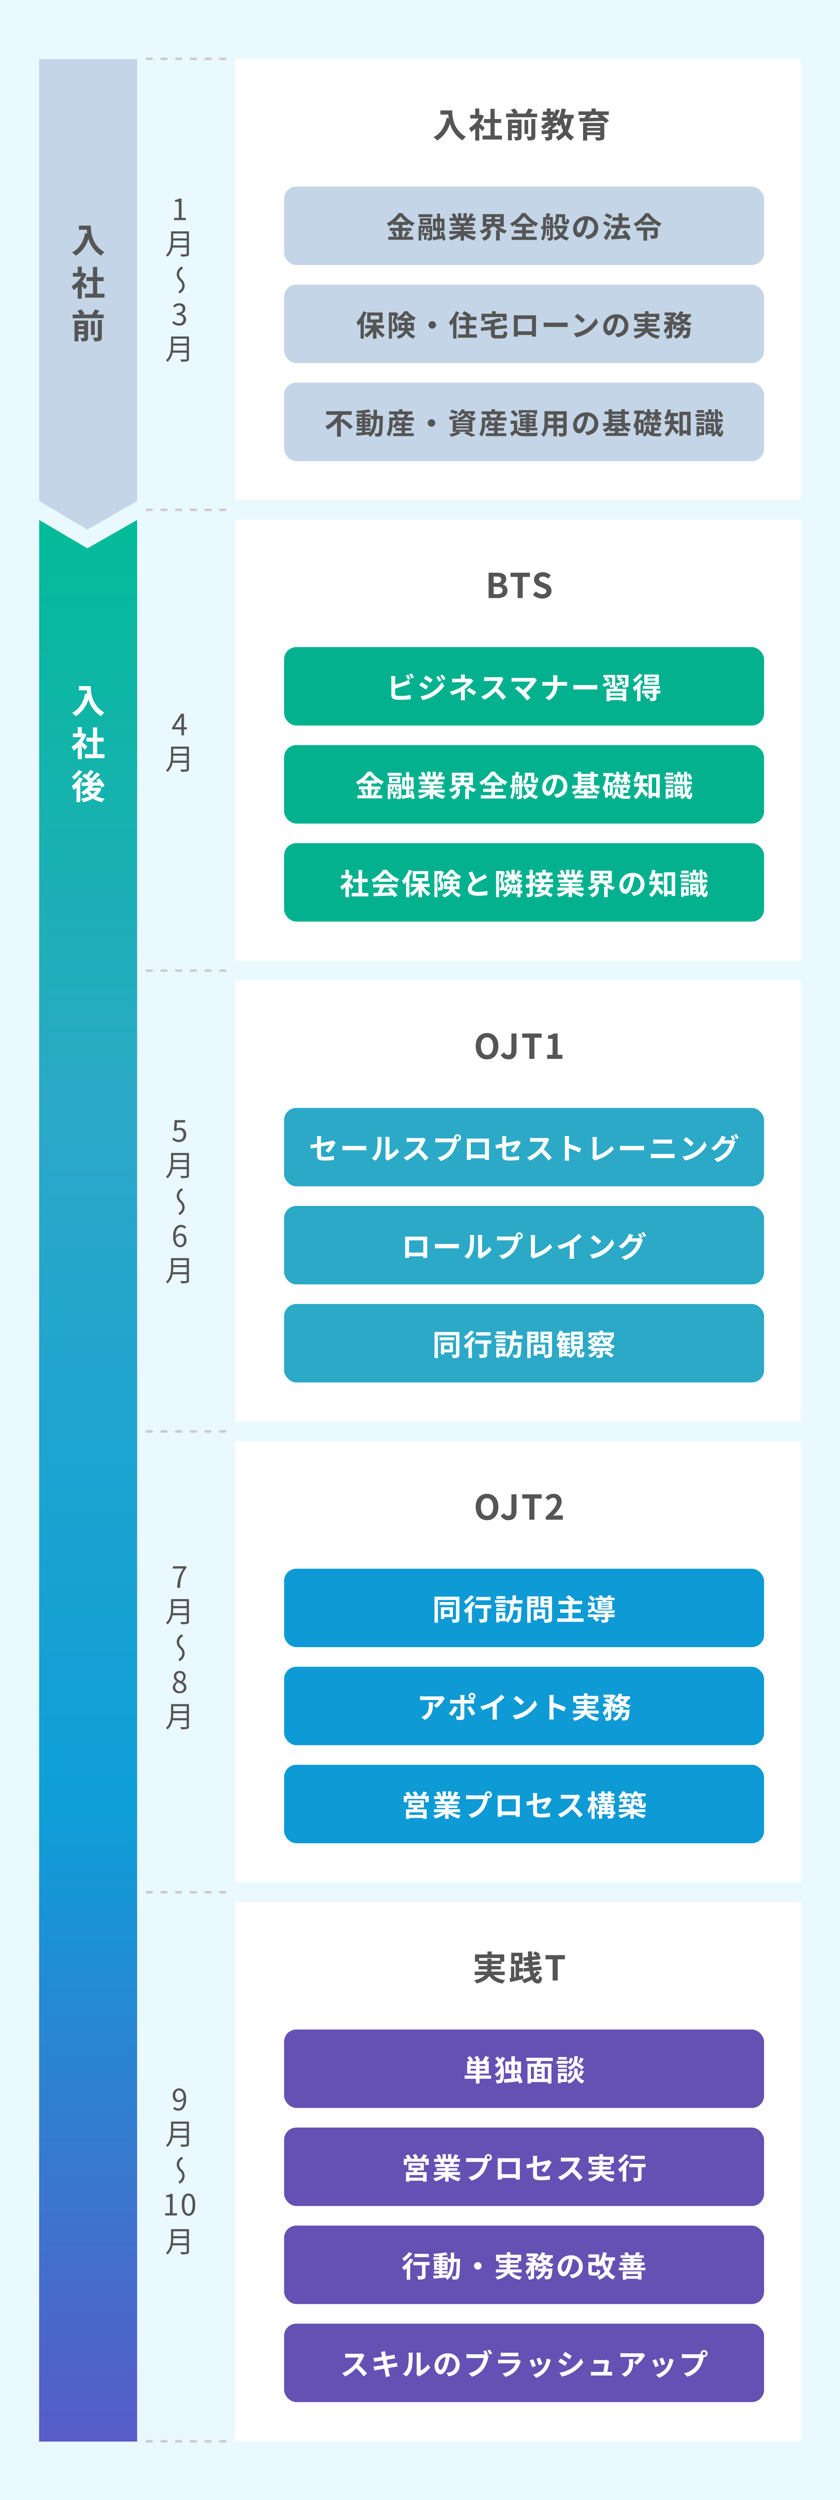 <svg xmlns="http://www.w3.org/2000/svg" width="343" height="1020"><defs><linearGradient id="a" x1=".016" y1=".5" x2="1" y2=".5" gradientUnits="objectBoundingBox"><stop offset="0" stop-color="#02bb97"/><stop offset=".305" stop-color="#2ba9c8"/><stop offset=".66" stop-color="#0e9ed8"/><stop offset="1" stop-color="#5c57c8"/></linearGradient></defs><path fill="#eaf8ff" d="M343 0v1020H0V0z"/><path data-name="長方形 150624" fill="#fff" d="M327 996H96V776h231z"/><path data-name="パス 84384" d="M195.6 799.936v-1.106h8.568v1.106h-3.486v-.8h-1.666v.8Zm10.485 5.852v-1.442h-5.53a4.753 4.753 0 0 0 .112-.882h3.822v-1.344h-3.808v-.84h4.088v-.924h1.12v-2.982h-5.124v-1.218h-1.708v1.218h-5.11v2.982h1.246v.924h3.822v.84h-3.6v1.344H199a6.416 6.416 0 0 1-.14.882h-5.026v1.442h4.214a8.5 8.5 0 0 1-4.465 2.086 6.794 6.794 0 0 1 1.036 1.344c2.856-.77 4.41-1.876 5.236-3.122 1.106 1.736 2.772 2.73 5.432 3.15a6.477 6.477 0 0 1 .98-1.456 7.113 7.113 0 0 1-4.774-2Zm4.06-7.714h1.708v1.806h-1.708Zm3.444 7.826-1.6.378v-1.9h1.54v-1.446h-1.536v-1.652h1.344v-4.606h-4.592v4.606h1.792v5.32l-.56.126v-4.452h-1.316v4.718l-.616.126.322 1.54c1.5-.364 3.5-.84 5.376-1.33Zm5.611-1.876a6.886 6.886 0 0 1-1.1 1.204c-.115-.378-.2-.784-.3-1.228l3.374-.35-.168-1.4-3.43.336c-.042-.252-.07-.518-.1-.8l2.9-.294-.151-1.36-2.87.28-.042-.742 3.36-.336-.14-1.4-.672.066.616-.728a10.4 10.4 0 0 0-1.918-1.162l-.91.98a16.625 16.625 0 0 1 1.526.966l-1.918.182a51.806 51.806 0 0 1 0-2.086h-1.694c0 .756.014 1.512.042 2.254l-1.932.182.154 1.432 1.848-.182.042.728-1.652.168.154 1.386 1.624-.168c.028.266.056.532.1.8l-2.226.224.152 1.424 2.3-.238a14.7 14.7 0 0 0 .518 2.058 14.717 14.717 0 0 1-3.658 1.486 5.339 5.339 0 0 1 .98 1.386 17.267 17.267 0 0 0 3.276-1.456 2.577 2.577 0 0 0 2.2 1.582c1.148 0 1.6-.476 1.876-2.338a3.908 3.908 0 0 1-1.232-.9c-.084 1.232-.224 1.61-.5 1.61-.364 0-.686-.322-.98-.882a10.17 10.17 0 0 0 1.968-2.054Zm6.457 3.976h2.072v-8.638h2.94v-1.722h-7.924v1.722h2.912Z" fill="#555"/><g data-name="コンポーネント 68 – 18" transform="translate(116 828)"><rect data-name="長方形 150623" width="196" height="32" rx="5" transform="rotate(180 98 16)" fill="#6551b3"/><path data-name="パス 84385" d="M76.148 16.8v-.816h2.2v.816Zm2.2-1.908h-2.2v-.8h2.2Zm3.744 0h-2.28v-.8h2.28Zm0 1.908h-2.28v-.816h2.28Zm2.436 1.956h-4.716v-.78h3.756v-5.052h-.948c.36-.48.756-1.056 1.116-1.632l-1.6-.456a11.033 11.033 0 0 1-1.128 2.088h-1.836l.864-.348a9.143 9.143 0 0 0-1.056-1.788l-1.284.48a8.085 8.085 0 0 1 .9 1.656h-2.124l.744-.36A10.1 10.1 0 0 0 76 10.884l-1.224.564a12.26 12.26 0 0 1 1 1.476h-1.008v5.052h3.576v.78h-4.632v1.32h4.632v1.956h1.464v-1.956h4.716Zm4.5-7.656a12.492 12.492 0 0 1-.708 1.152 7 7 0 0 0-1.188-1.2l-.984.756a6.576 6.576 0 0 1 1.328 1.492 10.319 10.319 0 0 1-1.488 1.34 5.627 5.627 0 0 1 .984.936 11.58 11.58 0 0 0 1.092-.96 7.147 7.147 0 0 1 .252 1.164 8.089 8.089 0 0 1-2.328 2.472 4.884 4.884 0 0 1 .948 1.048 10.786 10.786 0 0 0 1.464-1.492 6.241 6.241 0 0 1-.36 2.6.5.5 0 0 1-.372.216 7.542 7.542 0 0 1-1.268-.008 2.938 2.938 0 0 1 .38 1.368 5.748 5.748 0 0 0 1.536-.1 1.3 1.3 0 0 0 .756-.48c.552-.732.684-2.34.684-4a9.1 9.1 0 0 0-.684-3.924 12.043 12.043 0 0 0 1.2-1.764Zm2.732 5.52v-2.34h1.04v2.34Zm3.48-2.34v2.34h-1v-2.34Zm2.148 7.284a28.547 28.547 0 0 0-1.368-3.504l-1.32.372c.156.42.348.864.516 1.332l-.972.1v-2.02h2.5v-4.788h-2.5v-2.184H92.8v2.184h-2.444v4.788H92.8V20c-1.152.108-2.22.192-3.048.264L90 21.78c1.532-.168 3.656-.408 5.708-.648.1.324.192.636.252.9Zm10.332-1.44h-1.3v-4.86h1.3Zm-6.92-4.86h1.22v4.86h-1.22Zm4.344.828H103.3v-.828h1.84Zm-1.844 3.144h1.84v.888h-1.84Zm1.84-1.116h-1.84v-.912h1.84Zm4.584-5.256V11.52h-10.8v1.344h4.376c-.048.36-.12.732-.192 1.08h-3.7v8.1h1.392v-.612h6.92v.612h1.452v-8.1h-4.56c.1-.348.216-.708.324-1.08ZM121 11.472a10.539 10.539 0 0 1-.864 1.956l1.056.408c.336-.5.768-1.236 1.164-1.932Zm1.464 3.852a24.95 24.95 0 0 0-2.844-1.86 12.66 12.66 0 0 0 .3-2.616h-1.38c-.1 2.376-.288 3.744-2.784 4.524a3.5 3.5 0 0 1 .796 1.128 4.518 4.518 0 0 0 2.568-1.836 17.966 17.966 0 0 1 2.4 1.74Zm-5.7 4.1a4.584 4.584 0 0 0 1.12-2.444l-1.248-.252a3.836 3.836 0 0 1-1.044 2.112Zm.012-7.884a3.884 3.884 0 0 1-.9 1.98L117 14a4.278 4.278 0 0 0 .948-2.22Zm-1.356-.336h-3.52v1.08h3.528Zm.432 1.608H111.3v1.128h4.56Zm-.4 1.668h-3.6v1.092h3.6Zm-3.592 2.72h3.6v-1.072h-3.6Zm2.4 1.716v1.38h-1.236v-1.38Zm1.212-1.128h-3.648v4.088h1.2v-.468h2.448Zm5.736 1.352a23.08 23.08 0 0 0 1.26-2.064l-1.4-.432a12.974 12.974 0 0 1-.948 2.076 2.585 2.585 0 0 1-.228-1.008V15.9h-1.456v1.812c0 .8-.612 2.376-2.9 3.18a5.981 5.981 0 0 1 .78 1.164 4.783 4.783 0 0 0 2.856-2.64 4.44 4.44 0 0 0 2.592 2.64 11.275 11.275 0 0 1 .816-1.212 4.1 4.1 0 0 1-2.46-2.1Z" fill="#fff"/></g><g data-name="コンポーネント 68 – 19" transform="translate(116 868)"><rect data-name="長方形 150623" width="196" height="32" rx="5" transform="rotate(180 98 16)" fill="#6551b3"/><path data-name="パス 84386" d="M56.78 20.436h-5.628v-1.044h5.628Zm-4.656-4.884h3.564v.84h-3.564Zm4.944 1.884V14.5H50.8v2.94h2.184c-.048.24-.12.492-.18.732H49.8v3.9h1.356v-.4h5.628v.4H58.2v-3.9h-3.972a8.39 8.39 0 0 0 .312-.732Zm.312-4.74c.336-.4.7-.876 1.044-1.332l-1.536-.48A9.316 9.316 0 0 1 55.82 12.7h-1.968l.84-.312a8.074 8.074 0 0 0-.912-1.588l-1.248.42a9.8 9.8 0 0 1 .78 1.476h-1.848l.384-.168a7.748 7.748 0 0 0-1.068-1.536l-1.236.528a10.619 10.619 0 0 1 .792 1.18h-1.452v2.556h1.3v-1.348h7.5v1.344h1.38V12.7Zm10.6 1.26c-.132.324-.276.672-.42.96h-2.244l.2-.036a5.91 5.91 0 0 0-.408-.924Zm3.876 5.352v-1.176h-4.668V17.6h3.6v-1.028h-3.6v-.54h4.164v-1.116H69c.18-.288.372-.612.564-.96h2.256v-1.164h-1.56c.276-.42.6-.96.936-1.512l-1.5-.36a9.667 9.667 0 0 1-.756 1.74l.432.132H68.3v-1.956h-1.344v1.956h-.888v-1.956h-1.332v1.956h-1.092l.588-.216a9.08 9.08 0 0 0-.912-1.692l-1.22.416a10.756 10.756 0 0 1 .744 1.488h-1.608v1.164h2.508l-.144.024a5.393 5.393 0 0 1 .4.94h-2.28v1.116h4.056v.54H62.32V17.6h3.456v.528H61.2v1.176h3.444a12.607 12.607 0 0 1-3.792 1.4 6.656 6.656 0 0 1 .908 1.196 11.383 11.383 0 0 0 4.02-1.944v2.088h1.4v-2.16a10.243 10.243 0 0 0 4.036 2.028 6.713 6.713 0 0 1 .96-1.3 10.721 10.721 0 0 1-3.8-1.308Zm11.58-6.42a.694.694 0 0 1-.7-.684.7.7 0 0 1 .7-.7.694.694 0 0 1 .684.7.692.692 0 0 1-.688.684Zm-7.656-.408a13.361 13.361 0 0 1-1.428-.1v1.692c.312-.024.876-.048 1.428-.048h5.592a7.706 7.706 0 0 1-1.416 3.384 7.886 7.886 0 0 1-4.7 2.82l1.3 1.432a9.5 9.5 0 0 0 4.824-3.312 12.114 12.114 0 0 0 1.8-4.368l.1-.36a.684.684 0 0 0 .156.012A1.439 1.439 0 0 0 84.86 12.2a1.442 1.442 0 0 0-1.428-1.44 1.444 1.444 0 0 0-1.44 1.44 1.329 1.329 0 0 0 .024.228 5.312 5.312 0 0 1-.684.048Zm18.86 1.56v4.98h-5.8v-4.98Zm1.608-.384c0-.36 0-.8.024-1.164-.432.024-.888.024-1.188.024h-6.6c-.324 0-.78-.012-1.272-.024.024.336.024.828.024 1.164v5.868c0 .576-.024 1.62-.036 1.68h1.656l-.012-.66h5.784l-.012.656h1.656c0-.048-.024-1.2-.024-1.668Zm10.116 4.62a16.873 16.873 0 0 0 2.484-3.492c.108-.216.288-.48.4-.648l-1.152-.9a3.916 3.916 0 0 1-.852.288c-.54.12-2.22.468-3.972.792V12.9a9.877 9.877 0 0 1 .108-1.368h-1.792a10.059 10.059 0 0 1 .1 1.368v1.716c-1.188.216-2.244.4-2.808.468l.288 1.572c.5-.12 1.452-.312 2.52-.528V19.4c-.004 1.42.392 2.08 3.128 2.08a28.207 28.207 0 0 0 3.72-.264l.048-1.62a20.617 20.617 0 0 1-3.792.4c-1.308 0-1.524-.264-1.524-1.008V15.8c1.7-.336 3.324-.66 3.7-.732a10.424 10.424 0 0 1-1.924 2.432Zm13.56-6.144a4.332 4.332 0 0 1-1.248.156h-4.224a13.407 13.407 0 0 1-1.416-.088v1.7c.252-.012.912-.084 1.416-.084h4.068a9.3 9.3 0 0 1-1.788 2.94 13.6 13.6 0 0 1-4.92 3.444l1.236 1.3a15.807 15.807 0 0 0 4.512-3.368 27.365 27.365 0 0 1 3.024 3.4l1.368-1.192a33.735 33.735 0 0 0-3.352-3.432 17.643 17.643 0 0 0 1.884-3.3 5.67 5.67 0 0 1 .42-.744Zm5.868 1.956v-.948h7.344v.948h-2.988V13.4h-1.428v.684Zm8.988 5.012v-1.232h-4.74a4.074 4.074 0 0 0 .1-.756h3.276V15.96h-3.268v-.72h3.5v-.792h.96v-2.556h-4.388v-1.044h-1.464v1.044h-4.38v2.556h1.068v.792h3.276v.72h-3.084v1.152h3.072a5.5 5.5 0 0 1-.12.756h-4.308V19.1h3.612a7.286 7.286 0 0 1-3.828 1.792 5.823 5.823 0 0 1 .888 1.152c2.448-.66 3.78-1.608 4.488-2.676a6.147 6.147 0 0 0 4.656 2.7 5.552 5.552 0 0 1 .84-1.248 6.1 6.1 0 0 1-4.092-1.72Zm12.52-7.58h-5.836v1.356h5.836Zm-8.136-.684a10.675 10.675 0 0 1-2.712 2.556 8.3 8.3 0 0 1 .792 1.164 16.11 16.11 0 0 0 3.296-3.156Zm.456 2.592a11.692 11.692 0 0 1-3.3 3.588 14.06 14.06 0 0 1 .972 1.236c.324-.264.648-.564.984-.888v4.692h1.424v-6.264a15.915 15.915 0 0 0 1.284-1.836Zm7.98 1.392h-6.64v1.356h3.54v4.176c0 .18-.084.228-.3.228s-1.008.012-1.692-.024a5.911 5.911 0 0 1 .432 1.452 6.625 6.625 0 0 0 2.34-.24c.528-.216.672-.612.672-1.38v-4.212h1.648Z" fill="#fff"/></g><g data-name="コンポーネント 68 – 20" transform="translate(116 908)"><rect data-name="長方形 150623" width="196" height="32" rx="5" transform="rotate(180 98 16)" fill="#6551b3"/><path data-name="パス 84387" d="M59.1 11.52h-5.832v1.356H59.1Zm-8.136-.684a10.675 10.675 0 0 1-2.712 2.556 8.3 8.3 0 0 1 .792 1.164A16.11 16.11 0 0 0 52.34 11.4Zm.456 2.592a11.692 11.692 0 0 1-3.3 3.588 14.06 14.06 0 0 1 .972 1.236c.324-.264.648-.564.984-.888v4.692H51.5v-6.264a15.915 15.915 0 0 0 1.284-1.836Zm7.98 1.392h-6.64v1.356h3.54v4.176c0 .18-.084.228-.3.228s-1.008.012-1.692-.024a5.911 5.911 0 0 1 .432 1.452 6.625 6.625 0 0 0 2.34-.24c.528-.216.672-.612.672-1.38v-4.212H59.4Zm5.232 4.74H66.8v-1.008h-2.172v-.468h2.124v-3.708h-2.124v-.468h2.3v.936h1.092A9.252 9.252 0 0 1 66.716 20c-.7.06-1.4.12-2.088.168ZM62.4 17.2v-.54h.936v.54Zm3.168-.54v.54h-.936v-.54Zm-.936-.852v-.528h.936v.52Zm-2.232-.532h.936v.524H62.4Zm7.02-1.74c.024-.792.024-1.632.024-2.508h-1.368c0 .888 0 1.716-.012 2.508h-1.128v-.66h-2.3v-.588c.78-.084 1.524-.192 2.16-.324l-.624-1.068a37.18 37.18 0 0 1-5.172.588 4.445 4.445 0 0 1 .3 1.008 36.556 36.556 0 0 0 2.028-.1v.48h-2.364v1.032h2.364v.468h-2.064v3.708h2.064v.468H61.22v1.012h2.112v.72c-.924.06-1.764.12-2.436.168l.168 1.2c1.296-.108 3.024-.288 4.752-.468a4.676 4.676 0 0 1 .84.948c2.016-1.6 2.568-4.068 2.724-7.284h1.08c-.072 3.876-.192 5.34-.444 5.664a.436.436 0 0 1-.408.2c-.228 0-.684-.012-1.212-.06a3.341 3.341 0 0 1 .42 1.368 8.05 8.05 0 0 0 1.484-.044 1.339 1.339 0 0 0 .948-.6c.384-.552.48-2.292.588-7.2 0-.168.012-.636.012-.636Zm8.148 2.9a1.547 1.547 0 0 0 1.532 1.54 1.547 1.547 0 0 0 1.536-1.536A1.547 1.547 0 0 0 79.1 14.9a1.547 1.547 0 0 0-1.536 1.54Zm10.428-2.352v-.944h7.344v.948h-2.992V13.4H90.92v.684ZM96.98 19.1v-1.232h-4.74a4.074 4.074 0 0 0 .1-.756h3.276V15.96h-3.268v-.72h3.5v-.792h.96v-2.556H92.42v-1.044h-1.464v1.044h-4.38v2.556h1.068v.792h3.276v.72h-3.084v1.152h3.072a5.5 5.5 0 0 1-.12.756H86.48V19.1h3.612a7.286 7.286 0 0 1-3.828 1.792 5.823 5.823 0 0 1 .888 1.152c2.448-.66 3.78-1.608 4.488-2.676a6.147 6.147 0 0 0 4.66 2.7 5.552 5.552 0 0 1 .836-1.248 6.1 6.1 0 0 1-4.092-1.72Zm9.936-1.58c.048-.348.084-.708.12-1.068h-1.428a10.017 10.017 0 0 1-.12 1.068h-1.752v1.188h1.452a3.847 3.847 0 0 1-2.508 2.232 4.036 4.036 0 0 1 .828 1.1 4.794 4.794 0 0 0 3.156-3.332h1.392a3.653 3.653 0 0 1-.456 1.792.489.489 0 0 1-.384.132 10.163 10.163 0 0 1-1.032-.06 3.1 3.1 0 0 1 .384 1.316 9.169 9.169 0 0 0 1.344-.024 1.319 1.319 0 0 0 .876-.42c.348-.384.564-1.308.756-3.384.024-.168.048-.54.048-.54Zm.528-4.3a3.646 3.646 0 0 1-.792 1.02 4.705 4.705 0 0 1-1-1.02Zm2.28 0v-1.184h-3.54a8.045 8.045 0 0 0 .444-.84l-1.328-.36a7.154 7.154 0 0 1-2.3 2.856 10.479 10.479 0 0 1 1.164.8 7.145 7.145 0 0 0 .54-.516 6.785 6.785 0 0 0 .852 1 7.271 7.271 0 0 1-1.456.552l.048-.276-.868-.288-.192.06h-.576l.588-.612a6.716 6.716 0 0 0-.876-.528 8.957 8.957 0 0 0 1.752-1.984l-.912-.576-.216.048h-3.876v1.2h2.88a7.494 7.494 0 0 1-.756.756 17.55 17.55 0 0 0-.948-.384l-.9.912a17.408 17.408 0 0 1 2.316 1.168h-2.748v1.248h1.5a7.54 7.54 0 0 1-1.7 2.472 8 8 0 0 1 .644 1.38 7.27 7.27 0 0 0 1.5-2.224v2.572c0 .144-.048.168-.192.18s-.636 0-1.08-.012A4.754 4.754 0 0 1 99.9 22a3.539 3.539 0 0 0 1.688-.256c.42-.216.512-.6.512-1.244v-4.228h.64a15.641 15.641 0 0 1-.384 1.656l.96.444a14.008 14.008 0 0 0 .588-2 4.542 4.542 0 0 1 .336.5 9.605 9.605 0 0 0 2.448-1.008 8.643 8.643 0 0 0 2.448 1.036 5.48 5.48 0 0 1 .9-1.212 9.337 9.337 0 0 1-2.208-.708 5.9 5.9 0 0 0 1.2-1.752Zm4.452 5.62c-.444 0-.924-.588-.924-1.788a3.726 3.726 0 0 1 3.012-3.444 19.075 19.075 0 0 1-.636 2.88c-.48 1.612-.96 2.352-1.452 2.352Zm3.264 2.652c3-.456 4.536-2.232 4.536-4.728a4.535 4.535 0 0 0-4.8-4.644 5.3 5.3 0 0 0-5.476 5.088c0 2 1.116 3.456 2.424 3.456s2.332-1.464 3.04-3.864a25.825 25.825 0 0 0 .708-3.228 2.941 2.941 0 0 1 2.484 3.144 3.217 3.217 0 0 1-2.7 3.18 11.49 11.49 0 0 1-1.1.192Zm15.3-7.212a10.916 10.916 0 0 1-.888 3.108 13.123 13.123 0 0 1-1.02-3.108Zm2.364 0v-1.344h-3.852a17.661 17.661 0 0 0 .48-1.824l-1.488-.264a11.519 11.519 0 0 1-1.584 4.2v-3.3h-4.4v1.32h3.02v1.824h-3.036v3.672c0 1.416.384 1.8 1.692 1.8h1.564c1.08 0 1.452-.42 1.62-2.052a4.031 4.031 0 0 1-1.272-.54c-.048 1.092-.12 1.26-.48 1.26h-1.228c-.432 0-.5-.06-.5-.48v-2.364h1.64v.4h1.38v-.432a6.83 6.83 0 0 1 .684.54 5.923 5.923 0 0 0 .54-.744 13.373 13.373 0 0 0 1.092 2.828 6.9 6.9 0 0 1-3.1 2.04 7.449 7.449 0 0 1 .864 1.272 8.465 8.465 0 0 0 3.052-2.076 7.052 7.052 0 0 0 2.52 2 4.881 4.881 0 0 1 .988-1.268 6.144 6.144 0 0 1-2.58-1.968 12.8 12.8 0 0 0 1.5-4.5Zm9.384 5.484v.816H139.7v-.816Zm-6.188 2.28h1.4v-.372h4.788v.336h1.464v-3.336H138.3Zm3.036-5.928v1.02h-1.468l.372-.1a4.006 4.006 0 0 0-.444-.924Zm3.084 0c-.132.3-.312.672-.456.936l.516.084h-1.68v-1.02Zm.96 1.02c.168-.252.348-.576.564-.96l-.408-.06h1.644v-1.044h-4.38v-.48h3.252v-1.008H142.8v-.444h4.02V12.1h-2.092c.192-.288.408-.648.636-1.056l-1.5-.228a8.6 8.6 0 0 1-.588 1.272l.06.012h-2.688l.2-.06a5.135 5.135 0 0 0-.636-1.212l-1.308.324a5.356 5.356 0 0 1 .468.948H137.4v1.04h3.936v.444h-3.16v1.008h3.156v.48h-4.272v1.044h1.812l-.516.108a5.333 5.333 0 0 1 .444.912h-2.124v1.092h10.86v-1.092Z" fill="#fff"/></g><g data-name="コンポーネント 68 – 21" transform="translate(116 948)"><rect data-name="長方形 150623" width="196" height="32" rx="5" transform="rotate(180 98 16)" fill="#6551b3"/><path data-name="パス 84388" d="M31.844 12.132a4.332 4.332 0 0 1-1.248.156h-4.224a13.406 13.406 0 0 1-1.416-.088v1.7c.252-.012.912-.084 1.416-.084h4.068a9.3 9.3 0 0 1-1.788 2.94 13.6 13.6 0 0 1-4.92 3.444l1.236 1.3a15.807 15.807 0 0 0 4.512-3.368 27.364 27.364 0 0 1 3.02 3.396l1.372-1.188a33.735 33.735 0 0 0-3.348-3.432 17.643 17.643 0 0 0 1.884-3.3 5.67 5.67 0 0 1 .42-.744Zm14.2 3.78c-.312.1-.756.192-1.224.288-.54.108-1.524.264-2.6.444l-.372-1.908 2.4-.384c.36-.048.84-.12 1.1-.144l-.288-1.572a13.6 13.6 0 0 1-1.128.252c-.432.084-1.344.228-2.364.4-.1-.54-.168-.936-.192-1.1-.06-.288-.1-.7-.132-.936l-1.692.276c.084.288.168.576.24.912.036.192.12.588.216 1.092-1.032.168-1.956.3-2.376.348-.372.048-.732.072-1.116.084l.324 1.656c.36-.1.684-.168 1.1-.252.372-.06 1.3-.216 2.352-.384l.36 1.92c-1.212.192-2.328.372-2.88.456-.384.048-.924.12-1.248.132l.336 1.608c.276-.072.684-.156 1.2-.252s1.644-.288 2.868-.492c.192 1.008.348 1.836.408 2.184s.108.756.168 1.212l1.728-.312c-.108-.392-.232-.824-.312-1.184s-.24-1.176-.432-2.16c1.056-.168 2.028-.324 2.6-.42.456-.072.948-.156 1.26-.18Zm3.92 5.616a6.951 6.951 0 0 0 2.136-3.444 26.477 26.477 0 0 0 .36-5.16 7.654 7.654 0 0 1 .084-1.08H50.78a4.38 4.38 0 0 1 .108 1.092 20.678 20.678 0 0 1-.348 4.752 5.661 5.661 0 0 1-2.04 2.868Zm5.088.036a3.059 3.059 0 0 1 .528-.364 13.213 13.213 0 0 0 4.068-3.276l-.924-1.32a7.6 7.6 0 0 1-2.964 2.536v-6.276a6.093 6.093 0 0 1 .084-1.044h-1.788a5.32 5.32 0 0 1 .1 1.032v7a4.566 4.566 0 0 1-.1.888ZM63.9 18.84c-.444 0-.924-.588-.924-1.788a3.726 3.726 0 0 1 3.012-3.444 19.074 19.074 0 0 1-.636 2.88c-.484 1.612-.964 2.352-1.452 2.352Zm3.26 2.652c3-.456 4.536-2.232 4.536-4.728A4.535 4.535 0 0 0 66.9 12.12a5.3 5.3 0 0 0-5.472 5.088c0 2 1.116 3.456 2.424 3.456s2.324-1.464 3.032-3.864a25.825 25.825 0 0 0 .708-3.228 2.941 2.941 0 0 1 2.484 3.144 3.217 3.217 0 0 1-2.7 3.18 11.49 11.49 0 0 1-1.1.192Zm16.092-9.024a15.827 15.827 0 0 0-.924-1.584l-.984.408c.228.348.468.768.672 1.164a5.034 5.034 0 0 1-.564.024H75.9a13.361 13.361 0 0 1-1.428-.1v1.692c.312-.024.876-.048 1.428-.048h5.592a7.706 7.706 0 0 1-1.416 3.384 7.886 7.886 0 0 1-4.7 2.82l1.3 1.432a9.5 9.5 0 0 0 4.824-3.312 12.114 12.114 0 0 0 1.8-4.368 6.061 6.061 0 0 1 .264-.828l-.756-.492Zm-.24-1.476a14.224 14.224 0 0 1 .96 1.608l1-.432c-.228-.42-.66-1.152-.96-1.584ZM95.6 14.616a2.531 2.531 0 0 1-.876.12h-5.94c-.372 0-.888-.024-1.392-.072v1.56c.5-.048 1.1-.06 1.392-.06h5.8a5.206 5.206 0 0 1-1.24 2.076 8.087 8.087 0 0 1-4.164 2.1l1.2 1.36a8.986 8.986 0 0 0 4.284-2.6 8.624 8.624 0 0 0 1.776-3.32 4.446 4.446 0 0 1 .228-.5Zm-7.1-1.272c.348-.024.864-.036 1.248-.036h4.6c.432 0 1 .012 1.32.036V11.8a11.314 11.314 0 0 1-1.3.06h-4.62a10.115 10.115 0 0 1-1.248-.06Zm15.98.516-1.428.468a19.987 19.987 0 0 1 .972 2.664l1.44-.5c-.164-.556-.756-2.116-.984-2.632Zm2.736.34a8.088 8.088 0 0 1-1.524 4.112 8.074 8.074 0 0 1-3.984 2.508l1.26 1.28a9.371 9.371 0 0 0 4.02-2.976 9.676 9.676 0 0 0 1.632-3.512c.072-.24.144-.492.288-.876Zm-5.516.3-1.44.516a24.238 24.238 0 0 1 1.088 2.768l1.464-.552c-.24-.672-.812-2.124-1.112-2.732Zm13.032-3-.876 1.32c.792.444 2.04 1.26 2.712 1.728l.9-1.332a41.618 41.618 0 0 0-2.74-1.716Zm-2.232 8.516.9 1.584a14.6 14.6 0 0 0 4-1.488 14.489 14.489 0 0 0 4.78-4.312l-.924-1.632a12.233 12.233 0 0 1-4.668 4.5 13.316 13.316 0 0 1-4.088 1.348Zm.384-5.784L112 15.564a31.341 31.341 0 0 1 2.736 1.7l.876-1.344a35.218 35.218 0 0 0-2.732-1.688Zm19.14 5.46c.18-1.14.492-3.2.588-3.912a3.345 3.345 0 0 1 .12-.5l-1.152-.564a2.847 2.847 0 0 1-.9.132h-3.08c-.324 0-.876-.036-1.188-.072v1.584c.348-.024.816-.06 1.2-.06h3.24c-.036.672-.3 2.376-.468 3.4H126.5a11.528 11.528 0 0 1-1.188-.06v1.552c.456-.024.756-.036 1.188-.036h6.324c.312 0 .9.024 1.14.036v-1.548c-.312.036-.864.048-1.176.048ZM140.8 14.5a6.653 6.653 0 0 1 .084 1.08c0 1.968-.288 3.24-1.812 4.3a4.742 4.742 0 0 1-1.26.66l1.396 1.132c3.276-1.752 3.336-4.2 3.336-7.176Zm5.68-2.512a5.978 5.978 0 0 1-1.212.108H138.8a9.513 9.513 0 0 1-1.464-.12v1.668c.564-.044.964-.084 1.464-.084h6.252a7.136 7.136 0 0 1-2.208 2.232l1.236 1a12.075 12.075 0 0 0 2.892-3.292 6.042 6.042 0 0 1 .468-.624Zm8.16 1.872-1.428.468a19.988 19.988 0 0 1 .972 2.664l1.44-.5c-.168-.556-.756-2.116-.984-2.632Zm2.736.336a8.087 8.087 0 0 1-1.524 4.116 8.074 8.074 0 0 1-3.984 2.508l1.26 1.28a9.371 9.371 0 0 0 4.02-2.976 9.676 9.676 0 0 0 1.632-3.512c.072-.24.144-.492.288-.876Zm-5.52.3-1.44.516a24.238 24.238 0 0 1 1.092 2.772l1.464-.552c-.24-.672-.816-2.124-1.116-2.732Zm19.656-1.608a.694.694 0 0 1-.7-.684.7.7 0 0 1 .7-.7.694.694 0 0 1 .684.7.692.692 0 0 1-.684.684Zm-7.656-.408a13.361 13.361 0 0 1-1.428-.1v1.692c.312-.024.876-.048 1.428-.048h5.592a7.706 7.706 0 0 1-1.416 3.384 7.886 7.886 0 0 1-4.7 2.82l1.304 1.432a9.5 9.5 0 0 0 4.824-3.312 12.114 12.114 0 0 0 1.8-4.368l.1-.36a.684.684 0 0 0 .156.012 1.439 1.439 0 0 0 1.424-1.432 1.442 1.442 0 0 0-1.428-1.44 1.444 1.444 0 0 0-1.44 1.44 1.329 1.329 0 0 0 .024.228 5.312 5.312 0 0 1-.684.048Z" fill="#fff"/></g><g fill="#555"><g data-name="グループ 167066"><path data-name="パス 84391" d="M67.44 903.856h4.82v-.912h-1.764v-7.888h-.84a5.573 5.573 0 0 1-1.824.624v.7h1.56v6.564H67.44Zm9.54.156c1.668 0 2.736-1.524 2.736-4.584s-1.076-4.536-2.74-4.536-2.748 1.476-2.748 4.536 1.068 4.584 2.748 4.584Zm0-.876c-1.008 0-1.68-1.116-1.68-3.708 0-2.568.672-3.648 1.68-3.648s1.66 1.076 1.66 3.648c0 2.592-.668 3.708-1.664 3.708Z"/><path data-name="パス 84392" d="M70.616 915.184a15.066 15.066 0 0 0 .132-2.016h5.484v2.016Zm5.616-4.86v1.992h-5.484v-1.992Zm.924-.876h-7.308v3.672c0 1.908-.192 4.344-2.1 6.024a3.377 3.377 0 0 1 .66.648 6.769 6.769 0 0 0 2.064-3.736h5.76v2.4c0 .264-.1.348-.372.36s-1.236.012-2.244-.024a3.779 3.779 0 0 1 .384.924 9.649 9.649 0 0 0 2.532-.168c.444-.144.624-.456.624-1.08Z"/></g><path data-name="パス 84390" d="M75.4 887.76a3.584 3.584 0 0 1-2.1 3.136l-.456-.852a2.647 2.647 0 0 0 1.584-2.272 2.77 2.77 0 0 0-.984-2.04 3.6 3.6 0 0 1-1.284-2.7 3.584 3.584 0 0 1 2.1-3.136l.456.852a2.647 2.647 0 0 0-1.584 2.272 2.751 2.751 0 0 0 .984 2.04 3.638 3.638 0 0 1 1.284 2.7Z"/><path data-name="パス 84389" d="M73.14 856.812c-1.044 0-1.572-.768-1.572-1.956s.65-1.992 1.49-1.992c1.128 0 1.8.96 1.92 2.772a2.325 2.325 0 0 1-1.838 1.176Zm-2.434 3.408a2.8 2.8 0 0 0 2.112.9c1.656 0 3.192-1.368 3.192-4.932 0-2.8-1.26-4.188-2.952-4.188a2.641 2.641 0 0 0-2.518 2.856c0 1.824.96 2.772 2.424 2.772a2.712 2.712 0 0 0 2.026-1.092c-.084 2.736-1.068 3.672-2.208 3.672a1.985 1.985 0 0 1-1.476-.672Zm-.09 11.072a15.066 15.066 0 0 0 .132-2.016h5.484v2.016Zm5.616-4.86v1.992h-5.484v-1.992Zm.924-.876h-7.308v3.672c0 1.908-.192 4.344-2.1 6.024a3.377 3.377 0 0 1 .66.648 6.769 6.769 0 0 0 2.064-3.736h5.76v2.4c0 .264-.1.348-.372.36s-1.236.012-2.244-.024a3.778 3.778 0 0 1 .384.924 9.649 9.649 0 0 0 2.532-.168c.444-.144.624-.456.624-1.08Z"/></g><path data-name="長方形 150624" fill="#fff" d="M327 768H96V588h231z"/><path data-name="パス 84377" d="M198.875 620.2c2.744 0 4.634-2.058 4.634-5.418s-1.89-5.334-4.634-5.334-4.634 1.96-4.634 5.334 1.89 5.418 4.634 5.418Zm0-1.792c-1.54 0-2.52-1.414-2.52-3.626s.98-3.556 2.52-3.556 2.52 1.33 2.52 3.556-.98 3.618-2.52 3.618Zm8.825 1.792c2.221 0 3.2-1.6 3.2-3.546v-7.014h-2.071v6.846c0 1.428-.476 1.918-1.386 1.918a1.746 1.746 0 0 1-1.543-1.078l-1.428 1.05a3.42 3.42 0 0 0 3.228 1.824Zm8.451-.2h2.072v-8.638h2.94v-1.722h-7.924v1.722h2.912Zm6.72 0h6.944v-1.736h-2.254c-.476 0-1.162.056-1.68.112 1.89-1.848 3.444-3.864 3.444-5.74a3.039 3.039 0 0 0-3.262-3.192 4.2 4.2 0 0 0-3.29 1.568l1.12 1.12a2.684 2.684 0 0 1 1.9-1.064 1.486 1.486 0 0 1 1.554 1.68c0 1.6-1.666 3.542-4.48 6.062Z" fill="#555"/><g data-name="コンポーネント 68 – 22" transform="translate(116 640)"><rect data-name="長方形 150623" width="196" height="32" rx="5" transform="rotate(180 98 16)" fill="#0e9ad5"/><path data-name="パス 84378" d="M67.628 16.9v1.656h-2.244V16.9Zm1.32 2.832V15.72h-4.884v4.8h1.32v-.792Zm.54-6.132H63.5v1.2h5.988Zm2.112-2.2H61.424v10.644h1.392v-9.288h7.38v7.632c0 .192-.084.264-.288.276s-.9.012-1.536-.024a4.853 4.853 0 0 1 .492 1.416 4.878 4.878 0 0 0 2.124-.276c.456-.228.612-.636.612-1.38Zm12.7.12h-5.832v1.356H84.3Zm-8.136-.684a10.675 10.675 0 0 1-2.712 2.556 8.3 8.3 0 0 1 .792 1.164A16.11 16.11 0 0 0 77.54 11.4Zm.456 2.592a11.692 11.692 0 0 1-3.3 3.588 14.061 14.061 0 0 1 .972 1.236c.324-.264.648-.564.984-.888v4.692H76.7v-6.264a15.916 15.916 0 0 0 1.284-1.836Zm7.98 1.392h-6.64v1.356h3.54v4.176c0 .18-.084.228-.3.228s-1.008.012-1.692-.024a5.91 5.91 0 0 1 .432 1.452 6.625 6.625 0 0 0 2.34-.24c.528-.216.672-.612.672-1.38v-4.212H84.6Zm5.736-3.612h-3.624v1.08h3.624Zm.312 1.608H86.1v1.128h4.548Zm-.288 1.668h-3.7v1.092h3.7Zm-3.7 2.716h3.7v-1.072h-3.7Zm2.448 3.1h-1.272v-1.38h1.272Zm8.244-6.1v-1.348h-2.628v-2H93.26v2h-2.436V14.2H92.4c-.084 2.436-.24 5.028-2.052 6.624v-3.04h-3.72v4.092h1.212v-.468h2.508v-.348a4.167 4.167 0 0 1 .912 1 8 8 0 0 0 2.384-5.116h1.824c-.108 2.376-.228 3.348-.444 3.588a.484.484 0 0 1-.424.168c-.24 0-.744-.012-1.272-.06A3.4 3.4 0 0 1 93.74 22a10.513 10.513 0 0 0 1.56-.028 1.349 1.349 0 0 0 .972-.528c.372-.468.5-1.8.648-5.232v-.588h-3.132c.036-.48.06-.948.084-1.428Zm5.184-1.816v.648H100.7v-.648Zm-1.836 2.292v-.684h1.836v.684Zm3.168 1.08v-4.464h-4.584v10.752h1.416v-6.288Zm1.38 2v1.416h-1.98V17.76Zm1.332 2.596v-3.768h-4.644v4.44h1.332v-.672Zm-.528-5.664v-.7h1.9v.7Zm1.9-2.316v.66h-1.9v-.66Zm1.448-1.08h-4.7v4.476h3.248v4.548c0 .216-.084.288-.312.288s-1.044.024-1.736-.024a5.11 5.11 0 0 1 .48 1.464 5.9 5.9 0 0 0 2.348-.276c.5-.228.672-.636.672-1.428Zm8.292 8.976v-2.316h3.444v-1.38h-3.444V14.5h4.02v-1.4h-3.8l.636-.468a13.628 13.628 0 0 0-2.3-1.812l-1.176.816a17.735 17.735 0 0 1 1.8 1.464h-4.8v1.4h4.048v2.076h-3.42v1.38h3.42v2.312h-4.56v1.4h10.74v-1.4Zm14.9-6.12h-3.2v-.36h3.2Zm0 .972h-3.2v-.372h3.2Zm0 .984h-3.2v-.384h3.2Zm-4.52-2.952v3.588h5.9v-3.588h-2.6l.156-.372h3.42v-.96h-1.764c.168-.228.348-.5.528-.8l-1.332-.2a8.956 8.956 0 0 1-.516 1.008h-1.644a5.094 5.094 0 0 0-.552-1l-1.168.212a5.324 5.324 0 0 1 .408.78h-1.784v.96h3.1c-.024.132-.06.252-.084.372Zm-1.1-.708a7.856 7.856 0 0 0-1.672-1.476l-.924.78A8.408 8.408 0 0 1 126 13.3Zm5.424 5.7c.9-.012 1.764-.036 2.4-.06a6.115 6.115 0 0 1 .348-1.092c-1.656.12-4.788.156-6.24.1a2.351 2.351 0 0 1-2.136-.96V13.8h-2.68v1.08h1.38v1.452c-.5.288-1.032.552-1.476.768l.48 1.128c.672-.408 1.26-.78 1.836-1.176a3.1 3.1 0 0 0 2.6 1.068c.552.012 1.3.024 2.1.024v.5h-6.96v1.08h2.652l-.636.528a9.04 9.04 0 0 1 1.6 1.4l1.036-.868a7.826 7.826 0 0 0-1.248-1.056h3.564v.924c0 .132-.06.18-.252.18s-.84.012-1.428-.024a4.772 4.772 0 0 1 .444 1.236 6.107 6.107 0 0 0 2-.192c.48-.192.612-.528.612-1.164v-.96h2.568v-1.08h-2.568Z" fill="#fff"/></g><g data-name="コンポーネント 68 – 23" transform="translate(116 680)"><rect data-name="長方形 150623" width="196" height="32" rx="5" transform="rotate(180 98 16)" fill="#0e9ad5"/><path data-name="パス 84379" d="M59.024 14.5a6.653 6.653 0 0 1 .084 1.08c0 1.968-.288 3.24-1.812 4.3a4.742 4.742 0 0 1-1.26.66l1.392 1.14c3.276-1.752 3.336-4.2 3.336-7.176Zm5.676-2.512a5.978 5.978 0 0 1-1.212.108H57.02a9.513 9.513 0 0 1-1.464-.12v1.668c.564-.048.96-.084 1.464-.084h6.252a7.136 7.136 0 0 1-2.208 2.232l1.236 1a12.075 12.075 0 0 0 2.892-3.292 6.042 6.042 0 0 1 .468-.624Zm12.06-.636a.645.645 0 0 1 .648.648.656.656 0 0 1-.648.66.658.658 0 0 1-.66-.66.648.648 0 0 1 .66-.648Zm0 2.04A1.383 1.383 0 0 0 78.14 12a1.373 1.373 0 0 0-1.38-1.38A1.383 1.383 0 0 0 75.368 12a1.393 1.393 0 0 0 1.392 1.392Zm-7.224 2.664a12.5 12.5 0 0 1-2.256 3.1l1.3.888a18.834 18.834 0 0 0 2.316-3.348Zm6.876-1.068c.324 0 .792.012 1.164.036v-1.572a9.352 9.352 0 0 1-1.176.084h-2.8v-.96a9.728 9.728 0 0 1 .108-1.044h-1.776a6.216 6.216 0 0 1 .108 1.044v.96H69a9.322 9.322 0 0 1-1.164-.1v1.6c.336-.036.8-.048 1.164-.048h3.048V15c0 .564 0 4.368-.012 4.812-.012.312-.132.432-.444.432a8.3 8.3 0 0 1-1.336-.144l.144 1.488a17.327 17.327 0 0 0 1.956.112c.852 0 1.244-.436 1.244-1.132v-5.58Zm-1.668 1.74a22.784 22.784 0 0 1 1.944 3.216l1.416-.768a27.894 27.894 0 0 0-2.052-3.156Zm12.1-1.68a19.607 19.607 0 0 0 3.18-2.58L88.736 11.3a12.665 12.665 0 0 1-3.136 2.716 18.435 18.435 0 0 1-5.46 2.172l.864 1.464a23.462 23.462 0 0 0 4.132-1.632v3.936a13.439 13.439 0 0 1-.084 1.572h1.9a8.25 8.25 0 0 1-.108-1.572Zm8.048-3.168-1.128 1.2a24.951 24.951 0 0 1 3 2.592l1.224-1.26a25.2 25.2 0 0 0-3.096-2.532Zm-1.5 7.992 1.008 1.584a13 13 0 0 0 4.452-1.692 12.76 12.76 0 0 0 4.44-4.44l-.936-1.692a11.379 11.379 0 0 1-4.368 4.668 12.368 12.368 0 0 1-4.596 1.572Zm21.636-3.288a39.193 39.193 0 0 0-5.016-1.86V12.96a13.05 13.05 0 0 1 .108-1.452h-1.872a8.369 8.369 0 0 1 .12 1.452v6.888a12.84 12.84 0 0 1-.12 1.668h1.872c-.048-.48-.108-1.32-.108-1.668v-3.4a34.661 34.661 0 0 1 4.332 1.792Zm4.464-2.5v-.944h7.344v.948h-2.988V13.4h-1.428v.684Zm8.988 5.016v-1.232h-4.74a4.074 4.074 0 0 0 .1-.756h3.276V15.96h-3.268v-.72h3.5v-.792h.96v-2.556h-4.388v-1.044h-1.464v1.044h-4.38v2.556h1.068v.792h3.276v.72h-3.084v1.152h3.072a5.5 5.5 0 0 1-.12.756h-4.308V19.1h3.612a7.286 7.286 0 0 1-3.828 1.792 5.823 5.823 0 0 1 .888 1.152c2.448-.66 3.78-1.608 4.488-2.676a6.147 6.147 0 0 0 4.656 2.7 5.552 5.552 0 0 1 .84-1.248 6.1 6.1 0 0 1-4.092-1.72Zm9.936-1.58c.048-.348.084-.708.12-1.068h-1.428a10.017 10.017 0 0 1-.12 1.068h-1.752v1.188h1.452a3.847 3.847 0 0 1-2.508 2.232 4.036 4.036 0 0 1 .828 1.1 4.794 4.794 0 0 0 3.156-3.336h1.392a3.653 3.653 0 0 1-.456 1.796.489.489 0 0 1-.384.132 10.163 10.163 0 0 1-1.032-.06 3.1 3.1 0 0 1 .384 1.32 9.169 9.169 0 0 0 1.344-.028 1.319 1.319 0 0 0 .876-.42c.348-.384.564-1.308.756-3.384.024-.168.048-.54.048-.54Zm.528-4.3a3.647 3.647 0 0 1-.792 1.02 4.705 4.705 0 0 1-1-1.02Zm2.28 0v-1.184h-3.54a8.045 8.045 0 0 0 .444-.84l-1.332-.36a7.154 7.154 0 0 1-2.296 2.856 10.479 10.479 0 0 1 1.164.8 7.145 7.145 0 0 0 .54-.516 6.785 6.785 0 0 0 .852 1 7.27 7.27 0 0 1-1.464.552l.048-.276-.864-.288-.192.06h-.576l.588-.612a6.716 6.716 0 0 0-.876-.528 8.957 8.957 0 0 0 1.756-1.984l-.912-.576-.216.048h-3.876v1.2h2.88a7.493 7.493 0 0 1-.756.756 17.55 17.55 0 0 0-.948-.384l-.9.912a17.408 17.408 0 0 1 2.316 1.164h-2.748v1.248h1.5a7.54 7.54 0 0 1-1.7 2.472 8 8 0 0 1 .648 1.38 7.27 7.27 0 0 0 1.5-2.22v2.572c0 .144-.048.168-.192.18s-.636 0-1.08-.012A4.754 4.754 0 0 1 131.4 22a3.539 3.539 0 0 0 1.688-.256c.42-.216.516-.6.516-1.248v-4.224h.636a15.641 15.641 0 0 1-.384 1.656l.96.444a14.008 14.008 0 0 0 .588-2 4.541 4.541 0 0 1 .336.5 9.605 9.605 0 0 0 2.448-1.008 8.643 8.643 0 0 0 2.448 1.036 5.48 5.48 0 0 1 .9-1.212 9.337 9.337 0 0 1-2.208-.708 5.9 5.9 0 0 0 1.2-1.752Z" fill="#fff"/></g><g data-name="コンポーネント 68 – 24" transform="translate(116 720)"><rect data-name="長方形 150623" width="196" height="32" rx="5" transform="rotate(180 98 16)" fill="#0e9ad5"/><path data-name="パス 84380" d="M56.78 20.436h-5.628v-1.044h5.628Zm-4.656-4.884h3.564v.84h-3.564Zm4.944 1.884V14.5H50.8v2.94h2.184c-.048.24-.12.492-.18.732H49.8v3.9h1.356v-.4h5.628v.4H58.2v-3.9h-3.972a8.39 8.39 0 0 0 .312-.732Zm.312-4.74c.336-.4.7-.876 1.044-1.332l-1.536-.48A9.316 9.316 0 0 1 55.82 12.7h-1.968l.84-.312a8.074 8.074 0 0 0-.912-1.588l-1.248.42a9.8 9.8 0 0 1 .78 1.476h-1.848l.384-.168a7.748 7.748 0 0 0-1.068-1.536l-1.236.528a10.619 10.619 0 0 1 .792 1.18h-1.452v2.556h1.3v-1.348h7.5v1.344h1.38V12.7Zm10.6 1.26c-.132.324-.276.672-.42.96h-2.244l.2-.036a5.91 5.91 0 0 0-.408-.924Zm3.876 5.352v-1.176h-4.668V17.6h3.6v-1.028h-3.6v-.54h4.164v-1.116H69c.18-.288.372-.612.564-.96h2.256v-1.164h-1.56c.276-.42.6-.96.936-1.512l-1.5-.36a9.667 9.667 0 0 1-.756 1.74l.432.132H68.3v-1.956h-1.344v1.956h-.888v-1.956h-1.332v1.956h-1.092l.588-.216a9.08 9.08 0 0 0-.912-1.692l-1.22.416a10.756 10.756 0 0 1 .744 1.488h-1.608v1.164h2.508l-.144.024a5.393 5.393 0 0 1 .4.94h-2.28v1.116h4.056v.54H62.32V17.6h3.456v.528H61.2v1.176h3.444a12.607 12.607 0 0 1-3.792 1.4 6.656 6.656 0 0 1 .908 1.196 11.383 11.383 0 0 0 4.02-1.944v2.088h1.4v-2.16a10.243 10.243 0 0 0 4.036 2.028 6.713 6.713 0 0 1 .96-1.3 10.721 10.721 0 0 1-3.8-1.308Zm11.58-6.42a.694.694 0 0 1-.7-.684.7.7 0 0 1 .7-.7.694.694 0 0 1 .684.7.692.692 0 0 1-.688.684Zm-7.656-.408a13.361 13.361 0 0 1-1.428-.1v1.692c.312-.024.876-.048 1.428-.048h5.592a7.706 7.706 0 0 1-1.416 3.384 7.886 7.886 0 0 1-4.7 2.82l1.3 1.432a9.5 9.5 0 0 0 4.824-3.312 12.114 12.114 0 0 0 1.8-4.368l.1-.36a.684.684 0 0 0 .156.012A1.439 1.439 0 0 0 84.86 12.2a1.442 1.442 0 0 0-1.428-1.44 1.444 1.444 0 0 0-1.44 1.44 1.329 1.329 0 0 0 .024.228 5.312 5.312 0 0 1-.684.048Zm18.86 1.56v4.98h-5.8v-4.98Zm1.608-.384c0-.36 0-.8.024-1.164-.432.024-.888.024-1.188.024h-6.6c-.324 0-.78-.012-1.272-.024.024.336.024.828.024 1.164v5.868c0 .576-.024 1.62-.036 1.68h1.656l-.012-.66h5.784l-.012.656h1.656c0-.048-.024-1.2-.024-1.668Zm10.116 4.62a16.873 16.873 0 0 0 2.484-3.492c.108-.216.288-.48.4-.648l-1.152-.9a3.916 3.916 0 0 1-.852.288c-.54.12-2.22.468-3.972.792V12.9a9.877 9.877 0 0 1 .108-1.368h-1.792a10.059 10.059 0 0 1 .1 1.368v1.716c-1.188.216-2.244.4-2.808.468l.288 1.572c.5-.12 1.452-.312 2.52-.528V19.4c-.004 1.42.392 2.08 3.128 2.08a28.207 28.207 0 0 0 3.72-.264l.048-1.62a20.617 20.617 0 0 1-3.792.4c-1.308 0-1.524-.264-1.524-1.008V15.8c1.7-.336 3.324-.66 3.7-.732a10.424 10.424 0 0 1-1.924 2.432Zm13.56-6.144a4.332 4.332 0 0 1-1.248.156h-4.224a13.407 13.407 0 0 1-1.416-.088v1.7c.252-.012.912-.084 1.416-.084h4.068a9.3 9.3 0 0 1-1.788 2.94 13.6 13.6 0 0 1-4.92 3.444l1.236 1.3a15.807 15.807 0 0 0 4.512-3.368 27.365 27.365 0 0 1 3.024 3.4l1.368-1.192a33.735 33.735 0 0 0-3.352-3.432 17.643 17.643 0 0 0 1.884-3.3 5.67 5.67 0 0 1 .42-.744Zm8.3 5.244a45.945 45.945 0 0 0-1.416-2.184v-.564h1.2v-1.32h-1.2v-2.472h-1.3v2.472h-1.44v1.32h1.332a12 12 0 0 1-1.6 4.02 6.847 6.847 0 0 1 .624 1.26 10.123 10.123 0 0 0 1.092-2.364v4.488h1.3V16.92c.264.54.528 1.1.684 1.476Zm3.924 1.74v-.576h1.072v.576Zm-2.3-.576h1.02v.576h-1.02Zm1.02-1.44v.516h-1.02V17.1Zm2.352 0v.516h-1.068V17.1Zm-2.364-2.952h1.32v.5h-1.32Zm0-1.452h1.32v.492h-1.32Zm4.332 6.42h-.648v-3h-2.388v-.456h2.916v-1.008h-1.56v-.5h1.152v-.96h-1.152V12.7h1.344v-.984h-1.344v-.876h-1.332v.876h-1.32v-.876h-1.32v.876H128.3v.984h1.236v.492h-.984v.96h.984v.5h-1.488v1.008h2.82v.456h-2.3v3h-.732v1.044h.732v1.788h1.284V20.16h3.368v.5c0 .144-.048.18-.2.18s-.636.012-1.08-.012a4.971 4.971 0 0 1 .368 1.132 4.485 4.485 0 0 0 1.716-.192c.4-.192.516-.492.516-1.092v-.516h.648Zm3.564-6.324a5.363 5.363 0 0 1 .5 1.092l1.152-.336a5.394 5.394 0 0 0-.372-.756h1.68q-.234.216-.468.4a7.847 7.847 0 0 1 1.248.684 6.556 6.556 0 0 0 .948-1.08h.66a5.566 5.566 0 0 1 .66 1.08l1.212-.348a4.953 4.953 0 0 0-.456-.732h2.1v-1.12h-3.476q.162-.306.288-.612l-1.356-.324a5.769 5.769 0 0 1-1.14 1.824v-.888h-2.664c.1-.192.192-.384.276-.576l-1.332-.36a6.124 6.124 0 0 1-1.752 2.352 7.758 7.758 0 0 1 1.152.78 7.9 7.9 0 0 0 .948-1.08Zm6.108 2.088v1.212a10.064 10.064 0 0 0-1.176-.936l-.6.516c.012-.168.024-.324.024-.492v-.3Zm2.676 4.368v-1.116h-4.752v-.72h-.684a2.471 2.471 0 0 0 .924-1.428 8.1 8.1 0 0 1 1.164 1.116l.684-.612a1.14 1.14 0 0 0 .264.816 1.184 1.184 0 0 0 .828.288h.588a1.581 1.581 0 0 0 .636-.12.858.858 0 0 0 .4-.468 6.017 6.017 0 0 0 .156-1.14 3.4 3.4 0 0 1-.924-.492 8.192 8.192 0 0 1-.048.828c-.024.144-.06.216-.1.24a.187.187 0 0 1-.144.036h-.192a.1.1 0 0 1-.108-.06c-.036-.036-.024-.156-.024-.36v-2.112h-4.392v1.2a1.553 1.553 0 0 1-.5 1.248l-.04-.592-1.488.216v-1.028h1.5V14h-4.308v.984h1.512V16.2c-.672.1-1.284.18-1.788.24l.156 1.128c.972-.156 2.2-.336 3.444-.528a4.7 4.7 0 0 1 .876.888c.084-.036.156-.06.228-.1v.3h-4.716v1.116h3.672a11.34 11.34 0 0 1-3.9 1.344 7.388 7.388 0 0 1 .876 1.168 10.7 10.7 0 0 0 4.064-1.908v2.16h1.38v-2.136a10.193 10.193 0 0 0 4.06 1.848 7.283 7.283 0 0 1 .912-1.212 11.815 11.815 0 0 1-4.02-1.26Z" fill="#fff"/></g><g data-name="date" fill="#555"><path data-name="パス 84383" d="M73.358 690.808c1.656 0 2.76-1 2.76-2.28a2.567 2.567 0 0 0-1.488-2.3v-.06a2.884 2.884 0 0 0 1.176-2.128 2.225 2.225 0 0 0-2.412-2.316 2.231 2.231 0 0 0-2.412 2.228 2.445 2.445 0 0 0 1.188 2.032v.06a2.817 2.817 0 0 0-1.62 2.424 2.523 2.523 0 0 0 2.808 2.34Zm.6-4.932c-1.032-.408-1.98-.864-1.98-1.92a1.352 1.352 0 0 1 1.392-1.428 1.468 1.468 0 0 1 1.5 1.572 2.36 2.36 0 0 1-.912 1.776Zm-.576 4.116a1.687 1.687 0 0 1-1.836-1.62 2.391 2.391 0 0 1 1.2-1.992c1.248.5 2.328.948 2.328 2.124a1.524 1.524 0 0 1-1.692 1.488Zm-2.766 10.988a15.066 15.066 0 0 0 .132-2.016h5.484v2.016Zm5.616-4.86v1.992h-5.484v-1.992Zm.924-.876h-7.308v3.672c0 1.908-.192 4.344-2.1 6.024a3.377 3.377 0 0 1 .66.648 6.769 6.769 0 0 0 2.064-3.736h5.76v2.4c0 .264-.1.348-.372.36s-1.236.012-2.244-.024a3.778 3.778 0 0 1 .384.924 9.649 9.649 0 0 0 2.532-.168c.444-.144.624-.456.624-1.08Z"/><path data-name="パス 84382" d="M75.4 674.592a3.584 3.584 0 0 1-2.1 3.136l-.456-.852a2.647 2.647 0 0 0 1.584-2.272 2.77 2.77 0 0 0-.984-2.04 3.6 3.6 0 0 1-1.284-2.7 3.584 3.584 0 0 1 2.1-3.136l.456.852a2.647 2.647 0 0 0-1.584 2.272 2.751 2.751 0 0 0 .984 2.04 3.638 3.638 0 0 1 1.284 2.7Z"/><path data-name="パス 84381" d="M72.386 647.796h1.14c.132-3.444.516-5.484 2.58-8.136v-.664h-5.508v.94h4.26a13.027 13.027 0 0 0-2.472 7.86Zm-1.77 10.328a15.066 15.066 0 0 0 .132-2.016h5.484v2.016Zm5.616-4.86v1.992h-5.484v-1.992Zm.924-.876h-7.308v3.672c0 1.908-.192 4.344-2.1 6.024a3.377 3.377 0 0 1 .66.648 6.769 6.769 0 0 0 2.064-3.736h5.76v2.4c0 .264-.1.348-.372.36s-1.236.012-2.244-.024a3.778 3.778 0 0 1 .384.924 9.649 9.649 0 0 0 2.532-.168c.444-.144.624-.456.624-1.08Z"/></g><path data-name="長方形 150624" fill="#fff" d="M327 580H96V400h231z"/><path data-name="パス 84370" d="M198.875 432.2c2.744 0 4.634-2.058 4.634-5.418s-1.89-5.334-4.634-5.334-4.634 1.96-4.634 5.334 1.89 5.418 4.634 5.418Zm0-1.792c-1.54 0-2.52-1.414-2.52-3.626s.98-3.556 2.52-3.556 2.52 1.33 2.52 3.556-.98 3.618-2.52 3.618Zm8.825 1.792c2.221 0 3.2-1.6 3.2-3.546v-7.014h-2.071v6.846c0 1.428-.476 1.918-1.386 1.918a1.746 1.746 0 0 1-1.543-1.078l-1.428 1.05a3.42 3.42 0 0 0 3.228 1.824Zm8.451-.2h2.072v-8.638h2.94v-1.722h-7.924v1.722h2.912Zm7.266 0h6.23v-1.666H227.7v-8.694h-1.525a6.72 6.72 0 0 1-2.408.868v1.274h1.876v6.552h-2.226Z" fill="#555"/><g data-name="コンポーネント 68 – 25" transform="translate(116 452)"><rect data-name="長方形 150623" width="196" height="32" rx="5" transform="rotate(180 98 16)" fill="#2ba9c7"/><path data-name="パス 84371" d="M18.164 18.276a16.873 16.873 0 0 0 2.484-3.492c.108-.216.288-.48.4-.648l-1.152-.9a3.916 3.916 0 0 1-.852.288c-.54.12-2.22.468-3.972.792V12.9a9.878 9.878 0 0 1 .108-1.368h-1.788a10.06 10.06 0 0 1 .1 1.368v1.716c-1.188.216-2.244.4-2.808.468l.288 1.572c.5-.12 1.452-.312 2.52-.528V19.4c0 1.416.4 2.076 3.132 2.076a28.207 28.207 0 0 0 3.72-.264l.048-1.62a20.617 20.617 0 0 1-3.792.4c-1.308 0-1.524-.264-1.524-1.008V15.8c1.7-.336 3.324-.66 3.7-.732a10.423 10.423 0 0 1-1.932 2.432Zm5.64-.948c.444-.036 1.248-.06 1.932-.06h6.444c.5 0 1.116.048 1.4.06v-1.884c-.312.024-.852.072-1.4.072h-6.444c-.624 0-1.5-.036-1.932-.072Zm13.44 4.2a6.951 6.951 0 0 0 2.136-3.444 26.477 26.477 0 0 0 .36-5.16 7.654 7.654 0 0 1 .084-1.08H38.06a4.38 4.38 0 0 1 .108 1.092 20.678 20.678 0 0 1-.348 4.752 5.661 5.661 0 0 1-2.04 2.868Zm5.088.036a3.059 3.059 0 0 1 .528-.364 13.213 13.213 0 0 0 4.068-3.276L46 16.608a7.6 7.6 0 0 1-2.96 2.532v-6.276a6.093 6.093 0 0 1 .084-1.044h-1.788a5.32 5.32 0 0 1 .1 1.032v7a4.566 4.566 0 0 1-.1.888Zm14.592-9.432a4.332 4.332 0 0 1-1.248.156h-4.224a13.406 13.406 0 0 1-1.416-.088v1.7c.252-.012.912-.084 1.416-.084h4.068a9.3 9.3 0 0 1-1.788 2.94 13.6 13.6 0 0 1-4.92 3.444l1.236 1.3a15.807 15.807 0 0 0 4.512-3.368 27.365 27.365 0 0 1 3.024 3.4l1.368-1.192a33.734 33.734 0 0 0-3.352-3.432 17.643 17.643 0 0 0 1.884-3.3 5.67 5.67 0 0 1 .42-.744Zm13.908.756a.694.694 0 0 1-.7-.684.7.7 0 0 1 .7-.7.694.694 0 0 1 .684.7.692.692 0 0 1-.684.684Zm-7.656-.408a13.361 13.361 0 0 1-1.428-.1v1.692c.312-.024.876-.048 1.428-.048h5.592a7.706 7.706 0 0 1-1.416 3.384 7.886 7.886 0 0 1-4.7 2.82l1.304 1.432a9.5 9.5 0 0 0 4.824-3.312 12.114 12.114 0 0 0 1.8-4.368l.1-.36a.684.684 0 0 0 .156.012A1.439 1.439 0 0 0 72.26 12.2a1.442 1.442 0 0 0-1.428-1.44 1.444 1.444 0 0 0-1.44 1.44 1.329 1.329 0 0 0 .024.228 5.312 5.312 0 0 1-.684.048Zm18.864 1.56v4.98h-5.8v-4.98Zm1.608-.384c0-.36 0-.8.024-1.164-.432.024-.888.024-1.188.024h-6.6c-.324 0-.78-.012-1.272-.024.024.336.024.828.024 1.164v5.868c0 .576-.024 1.62-.036 1.68h1.656l-.012-.66h5.784l-.012.66h1.656c0-.048-.024-1.2-.024-1.668Zm10.116 4.62a16.873 16.873 0 0 0 2.484-3.492c.108-.216.288-.48.4-.648l-1.152-.9a3.916 3.916 0 0 1-.852.288c-.54.12-2.22.468-3.972.792V12.9a9.877 9.877 0 0 1 .108-1.368h-1.792a10.059 10.059 0 0 1 .1 1.368v1.716c-1.188.216-2.244.4-2.808.468l.288 1.572c.5-.12 1.452-.312 2.52-.528V19.4c-.004 1.42.392 2.08 3.128 2.08a28.207 28.207 0 0 0 3.72-.264l.048-1.62a20.617 20.617 0 0 1-3.792.4c-1.308 0-1.524-.264-1.524-1.008V15.8c1.7-.336 3.324-.66 3.7-.732a10.424 10.424 0 0 1-1.924 2.432Zm13.56-6.144a4.332 4.332 0 0 1-1.248.156h-4.224a13.407 13.407 0 0 1-1.416-.088v1.7c.252-.012.912-.084 1.416-.084h4.068a9.3 9.3 0 0 1-1.788 2.94 13.6 13.6 0 0 1-4.92 3.452l1.236 1.292a15.807 15.807 0 0 0 4.512-3.368 27.365 27.365 0 0 1 3.024 3.396l1.368-1.188A33.735 33.735 0 0 0 106 16.908a17.643 17.643 0 0 0 1.884-3.3 5.67 5.67 0 0 1 .42-.744Zm14 4.452a39.193 39.193 0 0 0-5.016-1.86V12.96a13.05 13.05 0 0 1 .108-1.452h-1.868a8.369 8.369 0 0 1 .12 1.452v6.888a12.84 12.84 0 0 1-.12 1.668h1.872c-.048-.48-.108-1.32-.108-1.668v-3.4a34.661 34.661 0 0 1 4.332 1.792Zm5.644 4.916a3.386 3.386 0 0 1 .72-.324 15.1 15.1 0 0 0 6.96-4.32L133.8 15.5a13.621 13.621 0 0 1-6.168 3.96v-6.224a8.5 8.5 0 0 1 .12-1.356h-1.888a7.416 7.416 0 0 1 .136 1.356v6.5a1.567 1.567 0 0 1-.156.78Zm10.232-4.172c.444-.036 1.248-.06 1.932-.06h6.448c.5 0 1.116.048 1.4.06v-1.884c-.312.024-.852.072-1.4.072h-6.444c-.624 0-1.5-.036-1.932-.072Zm12.532 3.228a20.262 20.262 0 0 1 1.5-.072h6.888a13.035 13.035 0 0 1 1.32.072V18.72a12.182 12.182 0 0 1-1.32.084h-6.888c-.468 0-1.032-.048-1.5-.084Zm1.008-5.964c.408-.024.96-.048 1.416-.048h4.956c.42 0 .984.036 1.332.048v-1.74c-.336.036-.852.072-1.332.072h-4.968c-.408 0-.972-.024-1.4-.072Zm13.452-2.712-1.128 1.2a24.951 24.951 0 0 1 3 2.592l1.224-1.26a25.2 25.2 0 0 0-3.096-2.532Zm-1.5 7.992 1.008 1.584a13 13 0 0 0 4.452-1.692 12.76 12.76 0 0 0 4.44-4.44l-.936-1.692a11.379 11.379 0 0 1-4.368 4.668 12.368 12.368 0 0 1-4.596 1.572Zm21.508-7.056a17.569 17.569 0 0 0-.948-1.644l-.948.384a13.915 13.915 0 0 1 .872 1.544l-.084-.048a3.78 3.78 0 0 1-1.044.144h-2.412l.036-.06c.144-.264.456-.8.744-1.224l-1.764-.572a5.247 5.247 0 0 1-.54 1.26 10.267 10.267 0 0 1-3.744 3.852l1.344 1.008a13.174 13.174 0 0 0 3.024-2.9h3.384a8.489 8.489 0 0 1-1.7 3.264 9.6 9.6 0 0 1-4.84 2.976l1.42 1.268a11.176 11.176 0 0 0 4.836-3.4 12.111 12.111 0 0 0 2.1-4.008 5.084 5.084 0 0 1 .4-.852l-1.02-.624Zm-.48-1.8a11.421 11.421 0 0 1 .96 1.656l.96-.408a17.135 17.135 0 0 0-.972-1.632Z" fill="#fff"/></g><g data-name="コンポーネント 68 – 26" transform="translate(116 492)"><rect data-name="長方形 150623" width="196" height="32" rx="5" transform="rotate(180 98 16)" fill="#2ba9c7"/><path data-name="パス 84372" d="M56.84 14.04v4.98h-5.8v-4.98Zm1.608-.384c0-.36 0-.8.024-1.164-.432.024-.888.024-1.188.024h-6.6c-.324 0-.78-.012-1.272-.024.024.336.024.828.024 1.164v5.868c0 .576-.024 1.62-.036 1.68h1.656l-.012-.66h5.784l-.012.66h1.656c0-.048-.024-1.2-.024-1.668Zm3.152 3.672c.444-.036 1.248-.06 1.932-.06h6.444c.5 0 1.116.048 1.4.06v-1.884c-.312.024-.852.072-1.4.072h-6.444c-.624 0-1.5-.036-1.932-.072Zm13.44 4.2a6.951 6.951 0 0 0 2.14-3.444 26.477 26.477 0 0 0 .36-5.16 7.653 7.653 0 0 1 .084-1.08H75.86a4.38 4.38 0 0 1 .108 1.092 20.678 20.678 0 0 1-.348 4.752 5.661 5.661 0 0 1-2.04 2.868Zm5.088.036a3.059 3.059 0 0 1 .532-.364 13.213 13.213 0 0 0 4.068-3.276l-.924-1.32a7.6 7.6 0 0 1-2.964 2.536v-6.276a6.093 6.093 0 0 1 .084-1.044h-1.788a5.32 5.32 0 0 1 .1 1.032v7a4.566 4.566 0 0 1-.1.888Zm15.9-8.676a.694.694 0 0 1-.7-.684.7.7 0 0 1 .7-.7.694.694 0 0 1 .684.7.692.692 0 0 1-.68.684Zm-7.652-.408a13.361 13.361 0 0 1-1.428-.1v1.692c.312-.024.876-.048 1.428-.048h5.592a7.706 7.706 0 0 1-1.416 3.388 7.886 7.886 0 0 1-4.7 2.82l1.304 1.428a9.5 9.5 0 0 0 4.824-3.312 12.114 12.114 0 0 0 1.8-4.368l.1-.36a.684.684 0 0 0 .156.012A1.439 1.439 0 0 0 97.46 12.2a1.442 1.442 0 0 0-1.428-1.44 1.444 1.444 0 0 0-1.44 1.44 1.329 1.329 0 0 0 .024.228 5.312 5.312 0 0 1-.684.048Zm13.392 9.02a3.386 3.386 0 0 1 .72-.32 15.1 15.1 0 0 0 6.96-4.32l-.848-1.36a13.621 13.621 0 0 1-6.168 3.96v-6.224a8.5 8.5 0 0 1 .12-1.356h-1.888a7.416 7.416 0 0 1 .136 1.356v6.5a1.567 1.567 0 0 1-.156.78Zm16.572-6.452a19.607 19.607 0 0 0 3.18-2.58l-1.284-1.168a12.665 12.665 0 0 1-3.136 2.716 18.435 18.435 0 0 1-5.46 2.172l.864 1.464a23.462 23.462 0 0 0 4.132-1.632v3.936a13.439 13.439 0 0 1-.084 1.572h1.9a8.25 8.25 0 0 1-.108-1.572Zm8.052-3.168-1.128 1.2a24.951 24.951 0 0 1 3 2.592l1.224-1.26a25.2 25.2 0 0 0-3.096-2.532Zm-1.5 7.992 1.008 1.584a13 13 0 0 0 4.452-1.692 12.76 12.76 0 0 0 4.44-4.44l-.936-1.692a11.379 11.379 0 0 1-4.368 4.668 12.368 12.368 0 0 1-4.596 1.572Zm21.508-7.056a17.569 17.569 0 0 0-.948-1.644l-.948.384a13.916 13.916 0 0 1 .872 1.544l-.084-.048a3.78 3.78 0 0 1-1.044.144h-2.412l.036-.06c.144-.264.456-.8.744-1.224l-1.764-.572a5.246 5.246 0 0 1-.54 1.26 10.267 10.267 0 0 1-3.744 3.852l1.344 1.008a13.174 13.174 0 0 0 3.024-2.9h3.384a8.489 8.489 0 0 1-1.7 3.264 9.6 9.6 0 0 1-4.84 2.976l1.42 1.268a11.176 11.176 0 0 0 4.836-3.4 12.111 12.111 0 0 0 2.1-4.008 5.084 5.084 0 0 1 .4-.852l-1.02-.624Zm-.48-1.8a11.421 11.421 0 0 1 .96 1.656l.96-.408a17.133 17.133 0 0 0-.972-1.632Z" fill="#fff"/></g><g data-name="コンポーネント 68 – 27" transform="translate(116 532)"><rect data-name="長方形 150623" width="196" height="32" rx="5" transform="rotate(180 98 16)" fill="#2ba9c7"/><path data-name="パス 84373" d="M67.628 16.9v1.656h-2.244V16.9Zm1.32 2.832V15.72h-4.884v4.8h1.32v-.792Zm.54-6.132H63.5v1.2h5.988Zm2.112-2.2H61.424v10.644h1.392v-9.288h7.38v7.632c0 .192-.084.264-.288.276s-.9.012-1.536-.024a4.853 4.853 0 0 1 .492 1.416 4.878 4.878 0 0 0 2.124-.276c.456-.228.612-.636.612-1.38Zm12.7.12h-5.832v1.356H84.3Zm-8.136-.684a10.675 10.675 0 0 1-2.712 2.556 8.3 8.3 0 0 1 .792 1.164A16.11 16.11 0 0 0 77.54 11.4Zm.456 2.592a11.692 11.692 0 0 1-3.3 3.588 14.061 14.061 0 0 1 .972 1.236c.324-.264.648-.564.984-.888v4.692H76.7v-6.264a15.916 15.916 0 0 0 1.284-1.836Zm7.98 1.392h-6.64v1.356h3.54v4.176c0 .18-.084.228-.3.228s-1.008.012-1.692-.024a5.91 5.91 0 0 1 .432 1.452 6.625 6.625 0 0 0 2.34-.24c.528-.216.672-.612.672-1.38v-4.212H84.6Zm5.736-3.612h-3.624v1.08h3.624Zm.312 1.608H86.1v1.128h4.548Zm-.288 1.668h-3.7v1.092h3.7Zm-3.7 2.716h3.7v-1.072h-3.7Zm2.448 3.1h-1.272v-1.38h1.272Zm8.244-6.1v-1.348h-2.628v-2H93.26v2h-2.436V14.2H92.4c-.084 2.436-.24 5.028-2.052 6.624v-3.04h-3.72v4.092h1.212v-.468h2.508v-.348a4.167 4.167 0 0 1 .912 1 8 8 0 0 0 2.384-5.116h1.824c-.108 2.376-.228 3.348-.444 3.588a.484.484 0 0 1-.424.168c-.24 0-.744-.012-1.272-.06A3.4 3.4 0 0 1 93.74 22a10.513 10.513 0 0 0 1.56-.028 1.349 1.349 0 0 0 .972-.528c.372-.468.5-1.8.648-5.232v-.588h-3.132c.036-.48.06-.948.084-1.428Zm5.184-1.816v.648H100.7v-.648Zm-1.836 2.292v-.684h1.836v.684Zm3.168 1.08v-4.464h-4.584v10.752h1.416v-6.288Zm1.38 2v1.416h-1.98V17.76Zm1.332 2.596v-3.768h-4.644v4.44h1.332v-.672Zm-.528-5.664v-.7h1.9v.7Zm1.9-2.316v.66h-1.9v-.66Zm1.448-1.08h-4.7v4.476h3.248v4.548c0 .216-.084.288-.312.288s-1.044.024-1.736-.024a5.11 5.11 0 0 1 .48 1.464 5.9 5.9 0 0 0 2.348-.276c.5-.228.672-.636.672-1.428Zm9.06 5.064h2.208v.8h-2.208Zm0-1.92h2.208v.8h-2.208Zm0-1.908h2.208v.792h-2.208Zm-4.908 7.1h.78v.624h-.78Zm.78-2.352h-.78v-.588h.78Zm0 1.452h-.78v-.564h.78Zm-1.832-5.012a5.677 5.677 0 0 0 .528-.792h.6c-.1.264-.2.54-.312.792Zm8.5 6.948c-.156 0-.168-.036-.168-.348v-1.908h1.14V11.28h-4.76v7.128h.66a3.068 3.068 0 0 1-1.044 2.124v-.276h-1.3v-.624h1.132v-.9h-1.128v-.564h1.128v-.888h-1.128v-.588h1.3v-.936h-1.168c.132-.2.276-.444.408-.684l-1.284-.216a7.176 7.176 0 0 1-.3.9h-.84c.18-.3.348-.6.5-.924h2.76v-1.116h-2.252q.162-.4.288-.792h1.856v-1.116h-3.224a7.073 7.073 0 0 0 .252-.708l-1.26-.3a5.93 5.93 0 0 1-1.26 2.316 6.313 6.313 0 0 1 .864.6h-.72v1.116h1.284a7.386 7.386 0 0 1-1.56 1.884 8.4 8.4 0 0 1 .8 1.116c.108-.1.216-.2.324-.312v4.26h1.248v-.492h2.7a3.45 3.45 0 0 1 .492.744 3.989 3.989 0 0 0 2.328-3.624h.532v1.932c0 1.116.2 1.488 1.176 1.488h.7c.78 0 1.08-.42 1.188-2.064a3.51 3.51 0 0 1-1.092-.5c-.036 1.236-.072 1.4-.24 1.4Zm5.868-1.5A6.886 6.886 0 0 1 124.1 20.8a10.884 10.884 0 0 1 .96 1.02 9.206 9.206 0 0 0 3.072-2.2Zm7.78 1.692a21.391 21.391 0 0 0-2.976-1.716l-.96.852a18.63 18.63 0 0 1 2.916 1.824Zm-8.916-5.424c.132-.084.252-.18.36-.264a7.323 7.323 0 0 1 .912.72 3.127 3.127 0 0 1-.372.324 6.011 6.011 0 0 0-.9-.78Zm2.388-.932a5.867 5.867 0 0 1-.492.72 6.077 6.077 0 0 0-.876-.636l.084-.084Zm.192 1.68a6.941 6.941 0 0 0 1.236-2 7.557 7.557 0 0 0 1.356 2Zm4.176-1.512a6.049 6.049 0 0 1-.576.792 5.729 5.729 0 0 1-.732-.792Zm-.924 2.632v-.516a7.617 7.617 0 0 0 2.76 1.356 4.886 4.886 0 0 1 .8-1.116 7.557 7.557 0 0 1-2.292-.9 10.162 10.162 0 0 0 1.42-2.084l-.492-.312h.9v-2.1h-4.452v-.78h-1.428v.78h-4.452v2.1h1.284v-.948h7.7v.792l-.108.024h-2.28v.72a6.762 6.762 0 0 1-.7-1.38l-1.08.276c.072.216.156.42.24.612l-.528-.252-.216.06h-1.108c.108-.156.2-.312.3-.48l-1.176-.2a5.66 5.66 0 0 1-2.772 2.288 3.08 3.08 0 0 1 .732.84c.1-.048.2-.1.288-.144a6.857 6.857 0 0 1 .9.852 8.044 8.044 0 0 1-1.92.84 4.205 4.205 0 0 1 .672.984q.414-.144.828-.324v.852h3.444v1.572c0 .132-.048.168-.216.168s-.78.012-1.272-.012a4.653 4.653 0 0 1 .384 1.176 6.035 6.035 0 0 0 1.908-.168c.468-.192.576-.492.576-1.116v-1.62h3.384v-1.164h-7.584a7.877 7.877 0 0 0 1.536-1.044v.368Z" fill="#fff"/></g><g data-name="date" fill="#555"><path data-name="パス 84376" d="M73.622 507.988c-1.1 0-1.764-1-1.9-2.82a2.293 2.293 0 0 1 1.8-1.128c1.068 0 1.584.756 1.584 1.944s-.644 2.004-1.484 2.004Zm2.364-7.364a2.7 2.7 0 0 0-2.052-.9c-1.7 0-3.252 1.32-3.252 4.764 0 2.9 1.248 4.356 2.94 4.356a2.641 2.641 0 0 0 2.518-2.856c0-1.836-.948-2.76-2.436-2.76a2.736 2.736 0 0 0-2 1.068c.046-2.736 1.066-3.66 2.266-3.66a1.86 1.86 0 0 1 1.416.672Zm-5.37 18.392a15.066 15.066 0 0 0 .132-2.016h5.484v2.016Zm5.616-4.86v1.992h-5.484v-1.992Zm.924-.876h-7.308v3.672c0 1.908-.192 4.344-2.1 6.024a3.377 3.377 0 0 1 .66.648 6.769 6.769 0 0 0 2.064-3.736h5.76v2.4c0 .264-.1.348-.372.36s-1.236.012-2.244-.024a3.778 3.778 0 0 1 .384.924 9.649 9.649 0 0 0 2.532-.168c.444-.144.624-.456.624-1.08Z"/><path data-name="パス 84375" d="M75.4 492.592a3.584 3.584 0 0 1-2.1 3.136l-.456-.852a2.647 2.647 0 0 0 1.584-2.272 2.77 2.77 0 0 0-.984-2.04 3.6 3.6 0 0 1-1.284-2.7 3.584 3.584 0 0 1 2.1-3.136l.456.852a2.647 2.647 0 0 0-1.584 2.272 2.751 2.751 0 0 0 .984 2.04 3.638 3.638 0 0 1 1.284 2.7Z"/><path data-name="パス 84374" d="M73.14 465.952a2.857 2.857 0 0 0 2.88-3.024 2.51 2.51 0 0 0-2.652-2.8 2.526 2.526 0 0 0-1.308.348l.218-2.54h3.324v-.94h-4.284l-.278 4.12.588.36a2.393 2.393 0 0 1 1.464-.516 1.78 1.78 0 0 1 1.824 2 1.9 1.9 0 0 1-1.872 2.076 2.894 2.894 0 0 1-2.16-.972l-.54.72a3.737 3.737 0 0 0 2.796 1.168Zm-2.524 10.172a15.066 15.066 0 0 0 .132-2.016h5.484v2.016Zm5.616-4.86v1.992h-5.484v-1.992Zm.924-.876h-7.308v3.672c0 1.908-.192 4.344-2.1 6.024a3.377 3.377 0 0 1 .66.648 6.769 6.769 0 0 0 2.064-3.736h5.76v2.4c0 .264-.1.348-.372.36s-1.236.012-2.244-.024a3.778 3.778 0 0 1 .384.924 9.649 9.649 0 0 0 2.532-.168c.444-.144.624-.456.624-1.08Z"/></g><path data-name="長方形 150624" fill="#fff" d="M327 392H96V212h231z"/><path data-name="パス 84364" d="M199.512 244h3.7c2.278 0 4.014-.966 4.014-3.052a2.356 2.356 0 0 0-1.946-2.448v-.07a2.35 2.35 0 0 0 1.414-2.24c0-1.932-1.624-2.548-3.752-2.548h-3.43Zm2.072-6.146v-2.632h1.232c1.246 0 1.862.364 1.862 1.274 0 .826-.574 1.358-1.89 1.358Zm0 4.55v-3.01h1.442c1.428 0 2.184.42 2.184 1.428 0 1.078-.77 1.578-2.184 1.578ZM211.37 244h2.072v-8.638h2.94v-1.722h-7.924v1.722h2.912Zm10.024.2c2.394 0 3.806-1.446 3.806-3.14a2.862 2.862 0 0 0-2.086-2.814l-1.356-.574c-.882-.35-1.624-.616-1.624-1.358 0-.686.588-1.092 1.5-1.092a3.3 3.3 0 0 1 2.2.854l1.05-1.3a4.6 4.6 0 0 0-3.248-1.33c-2.1 0-3.584 1.3-3.584 3a3 3 0 0 0 2.1 2.786l1.386.588c.924.392 1.554.63 1.554 1.4 0 .728-.574 1.19-1.652 1.19a4.076 4.076 0 0 1-2.64-1.154l-1.186 1.428a5.521 5.521 0 0 0 3.78 1.516Z" fill="#555"/><g data-name="コンポーネント 68 – 28" transform="translate(116 264)"><rect data-name="長方形 150623" width="196" height="32" rx="5" transform="rotate(180 98 16)" fill="#03b18e"/><path data-name="パス 84365" d="M51.6 12.924c-.228-.444-.66-1.2-.96-1.644l-.948.4a13.294 13.294 0 0 1 .936 1.656Zm-6.228 3.96a41.421 41.421 0 0 0 4.7-1.464c.4-.144.936-.372 1.4-.564l-.648-1.524a7.761 7.761 0 0 1-1.308.648 30.263 30.263 0 0 1-4.152 1.332v-2.268a9.158 9.158 0 0 1 .1-1.248h-1.776a10.1 10.1 0 0 1 .1 1.248v6.54a1.714 1.714 0 0 0 1.64 1.788 13.171 13.171 0 0 0 2.016.144 34.1 34.1 0 0 0 4.272-.252v-1.752a20.329 20.329 0 0 1-4.176.42 11.223 11.223 0 0 1-1.392-.072c-.54-.108-.78-.24-.78-.756Zm5.736-5.76a12.723 12.723 0 0 1 .972 1.656l.948-.408a14.941 14.941 0 0 0-.972-1.632Zm12.024.66-1 .42a10.839 10.839 0 0 1 1.056 1.884l1.044-.444a18.062 18.062 0 0 0-1.104-1.86Zm1.656-.576-1.02.42a11.531 11.531 0 0 1 1.128 1.824L65.912 13a15.431 15.431 0 0 0-1.128-1.792Zm-6.864.348-.864 1.32c.792.444 2.04 1.248 2.712 1.716l.888-1.32c-.628-.432-1.948-1.284-2.74-1.716Zm-2.224 8.52.9 1.572a15.092 15.092 0 0 0 4.008-1.476 14.475 14.475 0 0 0 4.764-4.32l-.924-1.632a12.148 12.148 0 0 1-4.668 4.5 12.869 12.869 0 0 1-4.08 1.356Zm.372-5.784-.864 1.32c.8.432 2.052 1.236 2.736 1.716l.876-1.344a32.423 32.423 0 0 0-2.748-1.692Zm20.2-1.488a3.6 3.6 0 0 1-1 .12h-1.44V12.3a9.835 9.835 0 0 1 .068-1.1h-1.716a7.752 7.752 0 0 1 .072 1.1v.624H70.18a11.289 11.289 0 0 1-1.536-.084v1.572c.372-.036 1.128-.06 1.56-.06h4.344a7.718 7.718 0 0 1-2.016 1.8 14.788 14.788 0 0 1-4.9 2l.924 1.416a21.07 21.07 0 0 0 3.692-1.468v2.048a13.823 13.823 0 0 1-.1 1.536h1.728a21.087 21.087 0 0 1-.076-1.536c0-.756.012-2.064.012-3.024a18.109 18.109 0 0 0 2.52-2.352c.252-.288.624-.7.924-1Zm-1.7 4.98a18.874 18.874 0 0 1 2.868 1.908l1.008-1.32a27.051 27.051 0 0 0-2.88-1.74ZM88.6 12.132a4.332 4.332 0 0 1-1.248.156h-4.224a13.407 13.407 0 0 1-1.412-.088v1.7c.252-.012.912-.084 1.416-.084H87.2a9.3 9.3 0 0 1-1.788 2.94 13.6 13.6 0 0 1-4.92 3.444l1.236 1.3a15.807 15.807 0 0 0 4.512-3.368 27.365 27.365 0 0 1 3.024 3.396l1.368-1.188a33.735 33.735 0 0 0-3.348-3.432 17.643 17.643 0 0 0 1.884-3.3 5.67 5.67 0 0 1 .42-.744Zm13.452.324a3.876 3.876 0 0 1-1.116.132H94.28a11.522 11.522 0 0 1-1.38-.108v1.68c.252-.024.9-.084 1.38-.084h6.348a13.318 13.318 0 0 1-3.048 3.456 40.237 40.237 0 0 0-2.028-1.668l-1.272 1.02a25.526 25.526 0 0 1 2.64 2.3 33.342 33.342 0 0 1 2.292 2.596l1.4-1.116a30.88 30.88 0 0 0-1.856-2.028 19.993 19.993 0 0 0 4.092-4.692 3.267 3.267 0 0 1 .408-.5Zm9.516 1.776v-1.308a9.36 9.36 0 0 1 .1-1.416h-1.908a6 6 0 0 1 .156 1.4v1.32H106.8c-.48 0-.972-.048-1.332-.084V15.8c.372-.024.852-.06 1.38-.06h3.052a5.124 5.124 0 0 1-3.248 4.828l1.488 1.104a6.446 6.446 0 0 0 3.42-5.928h2.7c.48 0 1.068.036 1.32.048V14.16c-.252.024-.756.072-1.308.072Zm6.552 3.1c.444-.036 1.248-.06 1.932-.06h6.448c.5 0 1.116.048 1.4.06v-1.888c-.312.024-.852.072-1.4.072h-6.444c-.624 0-1.5-.036-1.932-.072Zm15.06-3.276c-1.152.4-2.328.8-3.108 1.044l.492 1.164c.852-.348 1.872-.768 2.832-1.188Zm5.052 4.74H133.1v-.7h5.136Zm-5.132 1.76v-.7h5.136v.7Zm2-4.6a1.514 1.514 0 0 0 .1-.624v-3.968h-4.812v1.1h.912l-.6.72a6.825 6.825 0 0 1 1.524 1.096l.708-.912a6.922 6.922 0 0 0-1.332-.9h2.316v2.856c0 .12-.048.168-.18.168s-.6 0-1.008-.012a3.744 3.744 0 0 1 .36 1.008 4.647 4.647 0 0 0 1.632-.156l.036-.012c-.072.216-.156.468-.252.7h-2.82v5.048h1.416v-.432h5.136v.432h1.488v-5.052h-3.8a9.9 9.9 0 0 0 .468-.876Zm5.52-4.6h-4.772v1.1h.78l-.564.708a7.68 7.68 0 0 1 1.5 1.044c-.78.264-1.512.492-2.064.66l.48 1.068c.888-.324 1.992-.732 3.024-1.128l-.216-1.008c-.372.132-.744.252-1.1.384l.648-.864a7.552 7.552 0 0 0-1.336-.852h2.292v2.82c0 .132-.048.168-.2.18s-.672 0-1.128-.024a4.291 4.291 0 0 1 .384 1.08 4.429 4.429 0 0 0 1.752-.18c.408-.18.528-.468.528-1.044Zm10.96 1.424h-3.12v-.6h3.12Zm0 1.56h-3.12v-.624h3.12Zm1.44-3.156h-5.94v4.152h5.94Zm-8-.336a8.559 8.559 0 0 1-2.5 2.352 8.855 8.855 0 0 1 .708 1.212 12.7 12.7 0 0 0 3.144-3.012Zm.312 2.616a10.772 10.772 0 0 1-2.94 3.084 10.649 10.649 0 0 1 .684 1.476 11.273 11.273 0 0 0 1.08-.972v4.98h1.38v-6.516a12.671 12.671 0 0 0 1.04-1.516Zm8.328 4.248h-1.636v-.684h1.392v-1.164h-6.948v1.164h4.1v.684h-4.388v1.212h1.68l-.888.588a10.108 10.108 0 0 1 1.38 1.668l1.068-.756a12.617 12.617 0 0 0-1.368-1.5h2.52v1.668c0 .132-.048.18-.216.192s-.72 0-1.224-.024a5.014 5.014 0 0 1 .444 1.272 4.75 4.75 0 0 0 1.86-.2c.468-.2.588-.54.588-1.2v-1.7h1.644Z" fill="#fff"/></g><g data-name="コンポーネント 68 – 29" transform="translate(116 304)"><rect data-name="長方形 150623" width="196" height="32" rx="5" transform="rotate(180 98 16)" fill="#03b18e"/><path data-name="パス 84366" d="M34.184 18.072v2.4h-1.62l.984-.42a8.1 8.1 0 0 0-1.1-1.98Zm-1.356-3.66a12.518 12.518 0 0 0 2.124-2.22 12.8 12.8 0 0 0 2.208 2.22Zm4.524 3.66a12.463 12.463 0 0 1-1.14 2.076l.78.324h-1.308v-2.4h3.7v-1.224h-3.7V15.66h2.292v-.624a15.167 15.167 0 0 0 1.824 1.14 6.7 6.7 0 0 1 .948-1.284 12.261 12.261 0 0 1-5.124-4.092h-1.476a12.8 12.8 0 0 1-4.848 4.236 5.594 5.594 0 0 1 .888 1.152 15.335 15.335 0 0 0 1.788-1.116v.588h2.208v1.188h-3.648v1.224h1.836l-1.092.468a8.245 8.245 0 0 1 1 1.932h-2.34V21.7h10.152v-1.228H37.38c.42-.5.888-1.236 1.344-1.9Zm8.9-.276c-.12 0-.144-.012-.144-.2v-.624h.636v.744c-.036.06-.06.084-.18.084Zm-2.82-.828h.612a1.583 1.583 0 0 1-.612 1.308Zm4.428-1.008h-5.52v6.048h1.092v-3.48a3.491 3.491 0 0 1 .432.384h-.132v.924h.828v1.884h1.008v-1.884h.852v-.924H44a2.267 2.267 0 0 0 .84-1.944h.468v.624c0 .744.156.948.828.948h.612v2.292c0 .12-.036.156-.144.156s-.456 0-.78-.012a4.279 4.279 0 0 1 .3 1.044 2.739 2.739 0 0 0 1.332-.192c.324-.18.408-.468.408-.972Zm-1.728-1.38h-2.088v-.744h2.088Zm1.3-1.668h-4.584v2.6h4.584Zm-5.16-.444h5.688v-1.176h-5.688Zm7.068 1.848h.636V16.8h-.636Zm2.352 2.484h-.684v-2.484h.684Zm1.62 4.932a12.926 12.926 0 0 0-.864-3.276l-1.056.252c.144.4.276.84.4 1.3l-.684.108v-2.092h1.776V13.1h-1.788V11H49.86v2.1h-1.644v4.92h1.656v2.272c-.708.108-1.356.2-1.884.264l.284 1.344c1.092-.192 2.46-.432 3.78-.7a6.2 6.2 0 0 1 .108.84Zm8.364-7.776c-.132.324-.276.672-.42.96h-2.244l.2-.036a5.91 5.91 0 0 0-.408-.924Zm3.876 5.352v-1.176h-4.668V17.6h3.6v-1.028h-3.6v-.54h4.164v-1.116H62.7c.18-.288.372-.612.564-.96h2.256v-1.164h-1.56c.276-.42.6-.96.936-1.512l-1.5-.36a9.667 9.667 0 0 1-.756 1.74l.432.132H62v-1.956h-1.344v1.956h-.888v-1.956h-1.332v1.956h-1.092l.588-.216a9.08 9.08 0 0 0-.912-1.692l-1.22.416a10.756 10.756 0 0 1 .744 1.488h-1.608v1.164h2.508l-.144.024a5.393 5.393 0 0 1 .408.936h-2.28v1.116h4.056v.54h-3.456V17.6h3.456v.528H54.9v1.176h3.444a12.607 12.607 0 0 1-3.792 1.4 6.656 6.656 0 0 1 .908 1.196 11.383 11.383 0 0 0 4.02-1.944v2.088h1.4v-2.16a10.243 10.243 0 0 0 4.036 2.028 6.713 6.713 0 0 1 .96-1.3 10.721 10.721 0 0 1-3.8-1.308Zm4.428-4.98h2.1v.864h-2.1Zm0-1.932h2.1v.864h-2.1Zm5.64.864h-2.1v-.86h2.1Zm0 1.932h-2.1v-.864h2.1Zm1.488 1.152v-5.1h-8.556v5.1h1.908a8.989 8.989 0 0 1-3.24 1.7 6.6 6.6 0 0 1 .936 1.176 9.624 9.624 0 0 0 2.184-1.112v.432c0 .768-.24 1.776-2.244 2.436a5.275 5.275 0 0 1 .984 1.152c2.388-.876 2.736-2.388 2.736-3.528v-.828H70.8a8.116 8.116 0 0 0 1.44-1.428h1.236a7.241 7.241 0 0 0 1.4 1.44h-.9v4.224h1.488v-3.792a8.771 8.771 0 0 0 2.028.972 6.4 6.4 0 0 1 .948-1.224 8.535 8.535 0 0 1-3.288-1.62Zm5.244-1.188a13.824 13.824 0 0 0 3-2.976 14.462 14.462 0 0 0 3.1 2.976Zm3.756 3.888h3.36V17.8h-3.36v-1.38h2.808v-.94a15.213 15.213 0 0 0 1.3.8A6.953 6.953 0 0 1 91.16 15a12.682 12.682 0 0 1-5.136-4.2h-1.476a13.1 13.1 0 0 1-4.872 4.344 5.272 5.272 0 0 1 .9 1.152 15.354 15.354 0 0 0 1.332-.828v.948h2.712V17.8H81.3v1.248h3.324v1.424H80.34v1.284h10.208v-1.284h-4.44Zm8.292-4.872a5.013 5.013 0 0 1 .54 1.512l.9-.36a4.659 4.659 0 0 0-.612-1.488Zm-.12-.612h1.7v2.316c-.588.06-1.164.12-1.7.168Zm3.4 3.228-.04-1.088-.5.06v-3.3h-1.576c.168-.408.36-.9.54-1.392l-1.524-.24a12.249 12.249 0 0 1-.324 1.632h-1.092v3.7l-.84.072.144 1.14.7-.072a8.485 8.485 0 0 1-.844 4.108 4.4 4.4 0 0 1 .96.624 10.15 10.15 0 0 0 1-4.872l1.7-.18v3.768c0 .144-.036.192-.18.192-.12 0-.516 0-.9-.012a4.256 4.256 0 0 1 .336 1.116 3.082 3.082 0 0 0 1.476-.216c.336-.2.42-.516.42-1.056v-3.924Zm-2.184.528h-.816v2.736h.816Zm5.952-.168a5.739 5.739 0 0 1-1.06 1.752 6.115 6.115 0 0 1-.988-1.752Zm.8-1.3-.228.052h-3.6a3.69 3.69 0 0 0 1.18-3.036V12.5h1.268v1.428c0 .744.084 1.008.276 1.2a1.134 1.134 0 0 0 .8.3h.624a1.429 1.429 0 0 0 .648-.144.824.824 0 0 0 .408-.48 5.98 5.98 0 0 0 .176-1.232 3.406 3.406 0 0 1-1.02-.528c-.012.456-.024.828-.048 1s-.048.228-.1.252a.221.221 0 0 1-.156.048h-.192a.122.122 0 0 1-.12-.06 1.292 1.292 0 0 1-.012-.36v-2.656h-3.816v1.56a2.611 2.611 0 0 1-.936 2.28 7.039 7.039 0 0 1 1 .792h-.5v1.248h1.456l-1.104.252a8.547 8.547 0 0 0 1.224 2.352 6.642 6.642 0 0 1-2.22 1.1 5.382 5.382 0 0 1 .756 1.192 8.456 8.456 0 0 0 2.412-1.3 6.534 6.534 0 0 0 2.508 1.288 5.166 5.166 0 0 1 .852-1.176 6.466 6.466 0 0 1-2.384-1.032 8.394 8.394 0 0 0 1.748-3.672Zm5.628 2.992c-.444 0-.924-.588-.924-1.788a3.726 3.726 0 0 1 3.012-3.444 19.075 19.075 0 0 1-.636 2.88c-.48 1.612-.96 2.352-1.452 2.352Zm3.264 2.652c3-.456 4.536-2.232 4.536-4.728a4.535 4.535 0 0 0-4.8-4.644 5.3 5.3 0 0 0-5.476 5.088c0 2 1.116 3.456 2.424 3.456s2.332-1.464 3.04-3.864a25.825 25.825 0 0 0 .708-3.228 2.941 2.941 0 0 1 2.484 3.144 3.217 3.217 0 0 1-2.7 3.18 11.49 11.49 0 0 1-1.1.192Zm12.768-2.856v-.744h-1.452v.744h-1.728a7.345 7.345 0 0 0 .852-1h3.384a7.445 7.445 0 0 0 .864 1Zm-2.568-2.7h3.76v.54h-3.76Zm3.76-3.036v.528h-3.76V12.9Zm-3.76 1.512h3.76v.528h-3.76Zm7.44 3.228v-1.164h-2.22V12.9h1.64v-1.152h-1.64v-.9h-1.46v.9h-3.76v-.9h-1.428v.9h-1.656V12.9h1.656v3.576h-2.292v1.164h2.316a7.249 7.249 0 0 1-2.424 1.512 5.315 5.315 0 0 1 .912 1.092 8.314 8.314 0 0 0 1.908-1.224v.744h2.124v.78h-3.768v1.176h9.132v-1.176h-3.912v-.78h2.184v-.888a8.079 8.079 0 0 0 1.884 1.26 4.912 4.912 0 0 1 .948-1.1 7.05 7.05 0 0 1-2.34-1.392Zm10.092-1.7h1.164v-1.348a4.21 4.21 0 0 0 .792 1.1 5.117 5.117 0 0 1 .732-.792 4.792 4.792 0 0 1-1.308-1.82h1.1v-1.068h-1.32v-1.164h-1.16v1.164h-1.02v1.068h.848a4.7 4.7 0 0 1-1.392 1.776 3.953 3.953 0 0 1 .552.9 5.034 5.034 0 0 0 1.012-1.156Zm-3.228 0h1.156v-1.68a7.114 7.114 0 0 1 .432.576l.636-.792a10.93 10.93 0 0 0-1.068-.832v-.132h.864v-1.068h-.864v-1.164h-1.156v1.164h-1.1v1.068h.84a5.242 5.242 0 0 1-1.3 1.776 3.971 3.971 0 0 1 .588.96 6.616 6.616 0 0 0 .972-1.236Zm-2.604 3.36h-.852v-2.98h.852Zm1.188 1.22V15.1h-1.908q.27-1.17.432-2.412h1.728v-1.3h-4.128v1.3h1.092a12.223 12.223 0 0 1-1.428 4.912 7.506 7.506 0 0 1 .744 1.344 4.747 4.747 0 0 0 .264-.408v2.872h1.164v-.888Zm4.308-1.056h1.98v-1.128h-1.98v-1.008h1.308c-.072.228-.144.432-.2.6l1.068.36a17.427 17.427 0 0 0 .704-1.888l-.916-.284-.2.06h-5.808v1.152h2.724v2.9a2.53 2.53 0 0 1-.888-1.284c.072-.42.108-.852.144-1.3h-1.26c-.084 1.376-.3 2.696-1.488 3.476a2.986 2.986 0 0 1 .8.936A3.848 3.848 0 0 0 135.9 20.4c.728 1.188 1.8 1.476 3.236 1.476h2.028a4.308 4.308 0 0 1 .384-1.188c-.48 0-1.968.012-2.328.012a6.2 6.2 0 0 1-.684-.036Zm9.972-2.544v-1.344h-1.968v-1.908h1.692v-1.32h-3.168c.12-.408.216-.816.3-1.236L144 10.836a8.939 8.939 0 0 1-1.344 3.612 8.027 8.027 0 0 1 1.152.828 8.37 8.37 0 0 0 .816-1.608h.48v1.908h-2.224v1.344H145a5.605 5.605 0 0 1-2.3 4.008 5.426 5.426 0 0 1 1.02 1.08 6.406 6.406 0 0 0 2.268-3.144c.588.736 1.272 1.636 1.668 2.256l.96-1.2c-.336-.4-1.632-1.9-2.256-2.508.036-.156.06-.324.084-.492Zm1.7 2.568v-6.276h1.74v6.276Zm-1.38-7.62V21.7h1.38v-.868h1.74v.684h1.452v-9.648Zm10.032-.66h-2.94v1.08h2.94Zm.3 1.608h-3.76v1.128h3.768Zm-.288 1.668h-3.008v1.092h3.012Zm-3.008 2.716h3.012v-1.072h-3.012Zm1.936 1.7v1.38h-.888V18.9Zm1.116-1.116h-3.088v4.092h1.08V21.4h2Zm1.684 1.944v-.636h1.18v.636Zm1.176-2.2v.6H160.6v-.6Zm3.54-1.02a10.511 10.511 0 0 1-.6 1.452c-.048-.576-.1-1.224-.12-1.956h1.932v-1.14h-1.952c-.024-.864-.024-1.8-.012-2.808a7.2 7.2 0 0 1 .936 2.128l1.14-.468a7.459 7.459 0 0 0-1.068-2.148l-1.008.384.012-1.1h-1.212c0 1.476.012 2.82.036 4.02h-.924c.12-.432.264-1.032.42-1.608l-1.08-.168h1.332v-1.072H161.9v-1.176h-1.308v1.176h-1.272v1.068h2.424c-.048.48-.156 1.176-.252 1.644l.624.132h-1.944l.8-.192a5.185 5.185 0 0 0-.348-1.548l-.948.2a6.749 6.749 0 0 1 .288 1.536h-.9v1.14h4.368a26.545 26.545 0 0 0 .324 3.444 9.779 9.779 0 0 1-.828.888v-3.788h-3.4v4.62h1.072v-.456h1.9a6.487 6.487 0 0 1-.78.54 4.578 4.578 0 0 1 .8.792 9.107 9.107 0 0 0 1.58-1.284c.312.816.768 1.26 1.4 1.308.456.024.972-.4 1.272-2.1a4.1 4.1 0 0 1-.876-.8c-.048.852-.168 1.38-.324 1.368-.24-.024-.432-.324-.576-.84a10.681 10.681 0 0 0 1.38-2.596Z" fill="#fff"/></g><g data-name="コンポーネント 68 – 30" transform="translate(116 344)"><rect data-name="長方形 150623" width="196" height="32" rx="5" transform="rotate(180 98 16)" fill="#03b18e"/><path data-name="パス 84367" d="M28.4 17.616a42.25 42.25 0 0 0-1.752-1.536 11.647 11.647 0 0 0 1.416-2.568L27.26 13l-.252.06h-.54v-2.208h-1.416v2.208h-1.7v1.28h2.9a9.026 9.026 0 0 1-3.36 3.36 5.719 5.719 0 0 1 .672 1.356 9.93 9.93 0 0 0 1.488-1.156v4.14h1.416v-4.52c.408.444.816.924 1.068 1.26Zm3.456 2.684v-4.388h2.268v-1.38h-2.268v-3.588h-1.464v3.588h-2.28v1.38h2.28V20.3H27.62v1.4h6.792v-1.4Zm7.236-5.868a10.905 10.905 0 0 0 2.2-2.22 11.679 11.679 0 0 0 2.3 2.22Zm-.592 1.312h5.6V14.8a14.5 14.5 0 0 0 2.024 1.16 7.4 7.4 0 0 1 .924-1.308 10.977 10.977 0 0 1-5.076-3.8h-1.488a11.837 11.837 0 0 1-4.848 4.02 5.574 5.574 0 0 1 .84 1.2 13.855 13.855 0 0 0 2.028-1.2Zm-2.12 2.316h2.784a23.044 23.044 0 0 1-.912 2.172l-1.812.06.192 1.392c2.04-.1 5-.216 7.824-.372a6.362 6.362 0 0 1 .48.744l1.332-.8a16.139 16.139 0 0 0-2.748-3.088l-1.26.66a14.3 14.3 0 0 1 1.176 1.224c-1.224.048-2.46.1-3.612.132.36-.672.756-1.416 1.1-2.124H46.3v-1.32h-9.92Zm14.592-7.2a12.655 12.655 0 0 1-2.832 4.488 9.539 9.539 0 0 1 .768 1.464 13.675 13.675 0 0 0 .912-1.068v6.276h1.356v-8.364a20.065 20.065 0 0 0 1.116-2.364Zm2.916 1.752H57.4v1.608h-3.516Zm5.532 5.244v-1.3h-3.1V15.48h2.508v-4.116h-6.3v4.116h2.352v1.08h-3.14v1.3h2.46a8.621 8.621 0 0 1-2.892 2.588 5.893 5.893 0 0 1 .984 1.14 9.623 9.623 0 0 0 2.592-2.58v3.036h1.44v-3.1a9.909 9.909 0 0 0 2.436 2.668 6.075 6.075 0 0 1 1.008-1.14 9.031 9.031 0 0 1-2.748-2.616Zm7.164-.192v-1.08h1.188v.756a2.924 2.924 0 0 1-.012.324Zm3.732-1.08v1.08h-1.26v-1.08ZM66.992 13.6a7.8 7.8 0 0 0 1.408-1.54 8.568 8.568 0 0 0 1.5 1.54Zm4.608 5.16V15.5h-2.544v-.732h1.608v-.624a8.468 8.468 0 0 0 .936.54 8.093 8.093 0 0 1 .732-1.248 7.64 7.64 0 0 1-3.324-2.592h-1.3a7.556 7.556 0 0 1-3.06 2.712c.192-.588.384-1.188.54-1.716l-.948-.552-.2.06h-2.652v10.696h1.236v-9.42h.972c-.2.828-.468 1.9-.72 2.664a3.085 3.085 0 0 1 .876 2.052c0 .348-.06.576-.2.684a.624.624 0 0 1-.348.084 2.941 2.941 0 0 1-.552-.012 3.014 3.014 0 0 1 .324 1.248 4.261 4.261 0 0 0 .8-.036 1.6 1.6 0 0 0 .7-.24 1.729 1.729 0 0 0 .552-1.536 3.507 3.507 0 0 0-.924-2.4c.156-.408.324-.9.492-1.392a6.645 6.645 0 0 1 .584 1.06 8.937 8.937 0 0 0 1.068-.636v.612h1.524v.724h-2.424v3.252h2.22c-.324.888-1.128 1.7-3.06 2.292a5 5 0 0 1 .756 1.056 5.218 5.218 0 0 0 3.288-2.388 5.038 5.038 0 0 0 2.88 2.376 3.393 3.393 0 0 1 .816-1.188 4.158 4.158 0 0 1-2.8-2.148Zm10.392-6.12a8.205 8.205 0 0 1-1.092.72c-.564.312-1.6.84-2.568 1.4a27.861 27.861 0 0 1-1.488-3.288l-1.5.612c.54 1.26 1.116 2.52 1.668 3.54a3.96 3.96 0 0 0-1.968 3.132c0 2.04 1.788 2.7 4.152 2.7a23.242 23.242 0 0 0 3.816-.288l.024-1.716a19.876 19.876 0 0 1-3.888.432c-1.644 0-2.472-.456-2.472-1.308 0-.828.66-1.512 1.656-2.16a36.393 36.393 0 0 1 3.312-1.764c.432-.216.816-.42 1.176-.636Zm12.66 6.792v-1.4h.612v1.4ZM92.8 16.86l-.2.036h-.684a6.061 6.061 0 0 0 .216-.66l-1.056-.216a7.586 7.586 0 0 0 1.776-1.3v1.58h1.32v-1.66a7.264 7.264 0 0 0 2.028 1.44h-.936v.876h-1.908v.108Zm-.636 1.08a6.059 6.059 0 0 1-.444 1.1c-.192-.168-.42-.348-.636-.516.12-.192.24-.384.36-.588Zm4.332.084h.672v-1.068H96.5v-.744l.036.012a5.073 5.073 0 0 1 .828-1.008 6.478 6.478 0 0 1-2.4-1.26h2.148v-1.188h-1.3c.288-.36.624-.816.972-1.284l-1.236-.456a10.159 10.159 0 0 1-.848 1.536l.492.2h-1.02v-1.932h-1.32v1.932h-1.008l.492-.24a4.979 4.979 0 0 0-.888-1.476l-1.032.468a6.966 6.966 0 0 1 .72 1.248h-1.08v1.188h2a6.671 6.671 0 0 1-2.4 1.356 5.829 5.829 0 0 1 .816.984 5.625 5.625 0 0 0 .552-.252 5.927 5.927 0 0 1-1.172 2.272 3.673 3.673 0 0 0 .072-.78 4.114 4.114 0 0 0-.744-2.424c.288-.96.648-2.292.9-3.324l-.888-.48-.18.048h-2.448v10.692h1.212v-9.42h.852a33.49 33.49 0 0 1-.564 2.616 3.511 3.511 0 0 1 .672 2.112 1.072 1.072 0 0 1-.156.708.543.543 0 0 1-.312.108 3.236 3.236 0 0 1-.444-.024 2.893 2.893 0 0 1 .3 1.176 4.09 4.09 0 0 0 .684-.02 1.754 1.754 0 0 0 .636-.24l.06-.048a6.838 6.838 0 0 1 .66.588c.12-.108.228-.216.348-.336a6.618 6.618 0 0 1 .66.612 4.934 4.934 0 0 1-1.932 1.412 4.216 4.216 0 0 1 .86.792 6.03 6.03 0 0 0 3.256-4.356v.3h.288v1.4h-.756V20.5h2.376v1.544H96.5V20.5h.8v-1.072h-.8Zm10.672-4.848a11.67 11.67 0 0 1-.456 1.512h-1.26l.048-.012a6.265 6.265 0 0 0-.36-1.5Zm-.036 4.788a3.671 3.671 0 0 1-.7 1.4 34.993 34.993 0 0 0-1.484-.512c.144-.288.3-.588.444-.888Zm2.712-2.064v-1.212H108c.18-.432.384-.96.576-1.512h.984v-1.2h-2.68v-1.14h-1.452v1.14h-2.676v1.2h1.332l-.24.048a8.1 8.1 0 0 1 .348 1.464h-1.8V15.9h2.436q-.162.414-.36.864H102.6l-.1-.764-.912.24v-1.828h.924V13.1h-.924v-2.256h-1.368V13.1h-1.392v1.308h1.392v2.16c-.612.144-1.176.276-1.632.372l.3 1.38 1.332-.36v2.46c0 .18-.06.228-.2.228s-.652.016-1.12-.008a5.185 5.185 0 0 1 .4 1.392 3.545 3.545 0 0 0 1.784-.288c.384-.216.5-.6.5-1.308V17.58c.3-.084.6-.18.9-.264v.648h1.44c-.3.648-.612 1.272-.876 1.752l1.224.4.128-.216c.288.1.588.216.888.336a9.622 9.622 0 0 1-3.188.68 3.781 3.781 0 0 1 .528 1.152 9.6 9.6 0 0 0 4.06-1.224 14.5 14.5 0 0 1 2.112 1.2l.9-1.068a13.825 13.825 0 0 0-2.016-1.076 5.3 5.3 0 0 0 .852-1.932h1.3v-1.2h-3.868c.144-.288.276-.588.4-.864Zm8.532-1.944c-.132.324-.276.672-.42.96h-2.244l.2-.036a5.91 5.91 0 0 0-.408-.924Zm3.876 5.352v-1.176h-4.668V17.6h3.6v-1.028h-3.6v-.54h4.164v-1.116H119.4c.18-.288.372-.612.564-.96h2.256v-1.164h-1.56c.276-.42.6-.96.936-1.512l-1.5-.36a9.667 9.667 0 0 1-.756 1.74l.432.132H118.7v-1.956h-1.344v1.956h-.888v-1.956h-1.332v1.956h-1.092l.588-.216a9.08 9.08 0 0 0-.912-1.692l-1.22.416a10.756 10.756 0 0 1 .744 1.488h-1.612v1.164h2.508l-.14.028a5.392 5.392 0 0 1 .408.936h-2.28v1.116h4.052v.54h-3.456V17.6h3.456v.528h-4.58v1.176h3.44a12.607 12.607 0 0 1-3.792 1.4 6.656 6.656 0 0 1 .912 1.196 11.383 11.383 0 0 0 4.02-1.944v2.088h1.4v-2.16a10.243 10.243 0 0 0 4.036 2.028 6.713 6.713 0 0 1 .96-1.3 10.721 10.721 0 0 1-3.8-1.308Zm4.428-4.98h2.1v.864h-2.1Zm0-1.932h2.1v.864h-2.1Zm5.64.864h-2.1v-.86h2.1Zm0 1.932h-2.1v-.864h2.1Zm1.488 1.152v-5.1h-8.556v5.1h1.908a8.989 8.989 0 0 1-3.24 1.7 6.6 6.6 0 0 1 .936 1.176 9.624 9.624 0 0 0 2.184-1.112v.432c0 .768-.24 1.776-2.244 2.436a5.275 5.275 0 0 1 .984 1.152c2.388-.876 2.736-2.388 2.736-3.528v-.828H127.5a8.116 8.116 0 0 0 1.44-1.428h1.236a7.241 7.241 0 0 0 1.4 1.44h-.9v4.224h1.488v-3.792a8.771 8.771 0 0 0 2.028.972 6.4 6.4 0 0 1 .948-1.224 8.535 8.535 0 0 1-3.288-1.62Zm5.568 2.5c-.444 0-.924-.588-.924-1.788a3.726 3.726 0 0 1 3.012-3.444 19.075 19.075 0 0 1-.636 2.88c-.48 1.608-.96 2.348-1.452 2.348Zm3.264 2.648c3-.456 4.536-2.232 4.536-4.728a4.535 4.535 0 0 0-4.8-4.644 5.3 5.3 0 0 0-5.476 5.088c0 2 1.116 3.456 2.424 3.456s2.332-1.464 3.04-3.864a25.826 25.826 0 0 0 .708-3.228 2.941 2.941 0 0 1 2.484 3.144 3.217 3.217 0 0 1-2.7 3.18 11.49 11.49 0 0 1-1.1.192Zm12.168-4.572v-1.344h-1.968v-1.908h1.692v-1.32h-3.168c.12-.408.216-.816.3-1.236l-1.364-.276a8.939 8.939 0 0 1-1.344 3.612 8.027 8.027 0 0 1 1.152.828 8.37 8.37 0 0 0 .816-1.608h.48v1.908h-2.224v1.344h2.12a5.605 5.605 0 0 1-2.3 4.008 5.426 5.426 0 0 1 1.02 1.08 6.406 6.406 0 0 0 2.268-3.144c.588.736 1.272 1.636 1.668 2.256l.96-1.2c-.336-.4-1.632-1.9-2.256-2.508.036-.156.06-.324.084-.492Zm1.7 2.568v-6.276h1.74v6.276Zm-1.38-7.62V21.7h1.38v-.868h1.74v.684h1.452v-9.648Zm10.032-.66h-2.94v1.08h2.94Zm.3 1.608h-3.76v1.128h3.768Zm-.288 1.668h-3.008v1.092h3.012Zm-3.008 2.716h3.012v-1.072h-3.012Zm1.936 1.7v1.38h-.888V18.9Zm1.116-1.116h-3.088v4.092h1.08V21.4h2Zm1.684 1.944v-.636h1.18v.636Zm1.176-2.2v.6H166.9v-.6Zm3.54-1.02a10.511 10.511 0 0 1-.6 1.452c-.048-.576-.1-1.224-.12-1.956h1.932v-1.14h-1.952c-.024-.864-.024-1.8-.012-2.808a7.2 7.2 0 0 1 .936 2.128l1.14-.468a7.459 7.459 0 0 0-1.068-2.148l-1.008.384.012-1.1h-1.212c0 1.476.012 2.82.036 4.02h-.924c.12-.432.264-1.032.42-1.608l-1.08-.168h1.332v-1.072H168.2v-1.176h-1.308v1.176h-1.272v1.068h2.424c-.048.48-.156 1.176-.252 1.644l.624.132h-1.944l.8-.192a5.185 5.185 0 0 0-.348-1.548l-.948.2a6.749 6.749 0 0 1 .288 1.536h-.9v1.14h4.368a26.545 26.545 0 0 0 .324 3.444 9.779 9.779 0 0 1-.828.888v-3.788h-3.4v4.62h1.072v-.456h1.9a6.487 6.487 0 0 1-.78.54 4.578 4.578 0 0 1 .8.792 9.107 9.107 0 0 0 1.58-1.284c.312.816.768 1.26 1.4 1.308.456.024.972-.4 1.272-2.1a4.1 4.1 0 0 1-.876-.8c-.048.852-.168 1.38-.324 1.368-.24-.024-.432-.324-.576-.84a10.681 10.681 0 0 0 1.38-2.596Z" fill="#fff"/></g><path data-name="パス 84368" d="m71.39 296.7 2-3c.252-.432.492-.864.708-1.3h.052c-.024.46-.072 1.168-.072 1.6v2.7Zm4.9 0h-1.168v-5.5H73.91l-3.66 5.656v.72h3.828V300h1.044v-2.424h1.164Zm-5.67 13.628a15.066 15.066 0 0 0 .132-2.016h5.48v2.016Zm5.616-4.86v1.992h-5.488v-1.992Zm.924-.876h-7.312v3.672c0 1.908-.192 4.344-2.1 6.024a3.377 3.377 0 0 1 .66.648 6.769 6.769 0 0 0 2.064-3.736h5.76v2.4c0 .264-.1.348-.372.36s-1.236.012-2.244-.024a3.779 3.779 0 0 1 .384.924 9.649 9.649 0 0 0 2.532-.16c.444-.144.624-.456.624-1.08Z" fill="#555"/><g data-name="グループ 167065"><path data-name="パス 83847" d="M759.98.013-24 0l11.588 20.316L-24 40l783.98.013Z" transform="rotate(90 -90.06 146.06)" fill="url(#a)"/></g><path data-name="パス 84369" d="M32.234 279.926v1.694h3.192c.042.476.1.98.2 1.512l-.854-.154c-.772 3.682-2.44 6.384-5.352 7.854a13.3 13.3 0 0 1 1.526 1.358 12.115 12.115 0 0 0 5.166-6.916 11.829 11.829 0 0 0 5.152 6.9 8.963 8.963 0 0 1 1.344-1.454c-5.152-3.038-5.53-8.148-5.53-10.794Zm3.416 24.626a49.292 49.292 0 0 0-2.044-1.792 13.589 13.589 0 0 0 1.652-3l-.938-.6-.294.07H33.4v-2.574h-1.656v2.576h-1.988v1.5h3.388a10.53 10.53 0 0 1-3.92 3.92 6.673 6.673 0 0 1 .784 1.582 11.585 11.585 0 0 0 1.736-1.344v4.83H33.4v-5.28a21.44 21.44 0 0 1 1.246 1.47Zm4.032 3.136v-5.124h2.646v-1.61h-2.646v-4.186h-1.708v4.186h-2.66v1.61h2.66v5.124H34.74v1.624h7.924v-1.624Zm-7.546 6.468a11.7 11.7 0 0 1-2.744 2.772 12.74 12.74 0 0 1 .868 1.218 17.212 17.212 0 0 0 3.346-3.416Zm.252 2.982a11.752 11.752 0 0 1-3.122 3.6 10.112 10.112 0 0 1 .868 1.554 12.4 12.4 0 0 0 1.092-1.036v5.992h1.554v-7.87a18.761 18.761 0 0 0 1.064-1.694Zm4.088 5.488h2.716A6.234 6.234 0 0 1 37.848 324a6.392 6.392 0 0 1-1.386-1.36Zm3.85-1.3-.266.056h-2.534c.2-.266.378-.546.546-.826.91-.028 1.862-.056 2.786-.1a8.082 8.082 0 0 1 .462.924l1.4-.784a13.8 13.8 0 0 0-2.128-3.066l-1.288.714c.238.28.476.574.7.9l-2.504.038a44.741 44.741 0 0 0 3.43-3.248l-1.47-.812a25.119 25.119 0 0 1-2.26 2.478 10.526 10.526 0 0 0-.8-.7 31.143 31.143 0 0 0 1.876-2.072l-1.436-.742a14.5 14.5 0 0 1-1.5 2.03c-.266-.182-.532-.35-.77-.5l-.992 1.074a15.926 15.926 0 0 1 2.464 1.988c-.2.182-.406.364-.6.532-.8.014-1.526.014-2.156.014l.14 1.47 2.8-.084a9.037 9.037 0 0 1-3.126 2.59 9.7 9.7 0 0 1 1.08 1.232 13.542 13.542 0 0 0 1.26-.868 7.626 7.626 0 0 0 1.106 1.218 12.1 12.1 0 0 1-3.446 1.092 5.415 5.415 0 0 1 .8 1.414 13.682 13.682 0 0 0 3.962-1.5 11.34 11.34 0 0 0 3.864 1.47 6.225 6.225 0 0 1 .994-1.428 12.562 12.562 0 0 1-3.486-1.022 7.647 7.647 0 0 0 2.128-3.024Z" fill="#fff"/><path data-name="長方形 150509" fill="#fff" d="M327 204H96V24h231z"/><path data-name="パス 84360" d="M179.834 45.045v1.694h3.192c.042.476.1.98.2 1.512l-.854-.154c-.772 3.682-2.44 6.384-5.352 7.854a13.3 13.3 0 0 1 1.526 1.358 12.115 12.115 0 0 0 5.166-6.916 11.829 11.829 0 0 0 5.152 6.9 8.963 8.963 0 0 1 1.344-1.454c-5.152-3.038-5.53-8.148-5.53-10.794Zm18.116 7.126a49.292 49.292 0 0 0-2.044-1.792 13.589 13.589 0 0 0 1.652-3l-.938-.6-.294.07h-.63v-2.576h-1.652v2.576h-1.988v1.5h3.388a10.53 10.53 0 0 1-3.92 3.92 6.673 6.673 0 0 1 .784 1.582 11.585 11.585 0 0 0 1.736-1.344v4.83h1.656v-5.278a21.44 21.44 0 0 1 1.246 1.47Zm4.032 3.136v-5.124h2.646v-1.61h-2.646v-4.186h-1.708v4.186h-2.66v1.61h2.66v5.124h-3.234v1.624h7.924v-1.624Zm7.028-2.1v-.91h2.338v.91Zm2.338-3.01v.868h-2.338v-.868Zm1.61-1.4h-5.53v8.456h1.582v-2.828h2.338v1.246c0 .168-.056.224-.224.224s-.742.014-1.26-.014a5.757 5.757 0 0 1 .536 1.414 4.39 4.39 0 0 0 1.942-.266c.476-.238.616-.63.616-1.344Zm3.99 6.678c0 .2-.07.252-.294.252s-.966.014-1.68-.014a5.838 5.838 0 0 1 .6 1.568 5.494 5.494 0 0 0 2.3-.28c.56-.266.714-.672.714-1.5v-6.956h-1.64Zm-1.26-6.538h-1.526v5.712h1.526Zm.8-2.6c.35-.49.728-1.036 1.064-1.582l-1.808-.536a15.7 15.7 0 0 1-1.144 2.114h-3.9l.77-.266a7.736 7.736 0 0 0-1.3-1.82l-1.582.546a9.389 9.389 0 0 1 1.05 1.54h-2.98v1.5h12.67v-1.5Zm15.202 2.012a14.927 14.927 0 0 1-.742 3.262 17.653 17.653 0 0 1-.854-3.262Zm-5.348 1.652h-.812c.21-.224.406-.462.6-.7h1.67a7 7 0 0 1-.672 1.008l-.49-.392Zm-1.512-3.066h1.092c-.2.322-.406.63-.63.938h-.462Zm9.408 1.414v-1.54h-3.724c.2-.742.364-1.512.5-2.3l-1.694-.252a16.891 16.891 0 0 1-1.288 4.564v-.952h-.882a16.954 16.954 0 0 0 1.456-2.842l-1.54-.434a13.734 13.734 0 0 1-.882 1.89v-.952h-1.354v-1.274h-1.554v1.274h-1.582v1.4h1.582v.938h-2.044v1.428h2.814c-.252.238-.5.476-.77.7h-.9v.672a12.6 12.6 0 0 1-1.47.854 10.283 10.283 0 0 1 1.124 1.278 14.345 14.345 0 0 0 2.17-1.512h.994c-.238.252-.49.49-.728.7h-.546v1.092c-1.05.084-2.016.154-2.8.21l.168 1.484c.77-.07 1.666-.154 2.632-.238v1.19c0 .154-.056.2-.238.2s-.782.01-1.316-.008a5.612 5.612 0 0 1 .476 1.414 5.153 5.153 0 0 0 2.016-.234c.5-.238.63-.616.63-1.33v-1.372c.84-.07 1.694-.14 2.534-.224v-1.428c-.84.07-1.694.154-2.534.21v-.28a14.937 14.937 0 0 0 1.96-1.918 8.351 8.351 0 0 1 .924.854 10.521 10.521 0 0 0 .644-.966 15.734 15.734 0 0 0 .952 2.842 7.11 7.11 0 0 1-3.01 2.394 7 7 0 0 1 .952 1.512 9.093 9.093 0 0 0 2.954-2.3 7.427 7.427 0 0 0 2.366 2.258 6.509 6.509 0 0 1 1.148-1.456 6.409 6.409 0 0 1-2.478-2.338 16.117 16.117 0 0 0 1.512-5.208Zm5.516 5.628v-.672h5.306v.672Zm5.306-2.478v.672h-5.306v-.672Zm1.694-1.344h-8.666v7.182h1.666v-2.212h5.306v.644c0 .2-.07.266-.322.266a20.82 20.82 0 0 1-1.778-.028 6.608 6.608 0 0 1 .49 1.33 8.741 8.741 0 0 0 2.534-.21c.574-.21.77-.56.77-1.344Zm-2.212-3.248-.672.406c.294.21.6.448.91.7-1.47.028-2.926.042-4.284.07.322-.378.658-.784.966-1.176Zm4.046 0v-1.456h-5.348v-1.19h-1.708v1.19h-5.348v1.456h3.178c-.224.392-.476.812-.742 1.19l-1.946.028.042 1.5c2.45-.056 6.1-.154 9.59-.28a9.331 9.331 0 0 1 .84.9l1.47-.938a18.614 18.614 0 0 0-2.8-2.394Z" fill="#555"/><g data-name="コンポーネント 68 – 31" transform="translate(116 76.119)"><rect data-name="長方形 150623" width="196" height="32" rx="5" transform="rotate(180 98 16)" fill="#c3d5e6"/><path data-name="パス 84361" d="M46.784 18.072v2.4h-1.62l.984-.42a8.1 8.1 0 0 0-1.1-1.98Zm-1.356-3.66a12.518 12.518 0 0 0 2.124-2.22 12.8 12.8 0 0 0 2.208 2.22Zm4.524 3.66a12.463 12.463 0 0 1-1.14 2.076l.78.324h-1.308v-2.4h3.7v-1.224h-3.7V15.66h2.292v-.624a15.167 15.167 0 0 0 1.824 1.14 6.7 6.7 0 0 1 .948-1.284 12.261 12.261 0 0 1-5.124-4.092h-1.476a12.8 12.8 0 0 1-4.848 4.236 5.594 5.594 0 0 1 .888 1.152 15.336 15.336 0 0 0 1.788-1.116v.588h2.208v1.188h-3.648v1.224h1.836l-1.092.468a8.245 8.245 0 0 1 1 1.932h-2.34V21.7h10.152v-1.228H49.98c.42-.5.888-1.236 1.344-1.9Zm8.9-.276c-.12 0-.144-.012-.144-.2v-.624h.636v.744c-.036.06-.06.084-.18.084Zm-2.82-.828h.612a1.583 1.583 0 0 1-.612 1.308Zm4.428-1.008h-5.52v6.048h1.092v-3.48a3.491 3.491 0 0 1 .432.384h-.132v.924h.828v1.884h1.008v-1.884h.852v-.924H56.6a2.267 2.267 0 0 0 .84-1.944h.468v.624c0 .744.156.948.828.948h.612v2.292c0 .12-.036.156-.144.156s-.456 0-.78-.012a4.279 4.279 0 0 1 .3 1.044 2.739 2.739 0 0 0 1.332-.192c.324-.18.408-.468.408-.972Zm-1.728-1.38h-2.088v-.744h2.088Zm1.3-1.668h-4.584v2.6h4.584Zm-5.16-.444h5.688v-1.176h-5.688Zm7.068 1.848h.636V16.8h-.636Zm2.352 2.484h-.684v-2.484h.684Zm1.62 4.932a12.926 12.926 0 0 0-.864-3.276l-1.056.252c.144.4.276.84.4 1.3l-.684.108v-2.092h1.776V13.1h-1.788V11H62.46v2.1h-1.644v4.92h1.656v2.272c-.708.108-1.356.2-1.884.264l.284 1.344c1.092-.192 2.46-.432 3.78-.7a6.2 6.2 0 0 1 .108.84Zm8.364-7.776c-.132.324-.276.672-.42.96h-2.244l.2-.036a5.91 5.91 0 0 0-.408-.924Zm3.876 5.352v-1.176h-4.668V17.6h3.6v-1.028h-3.6v-.54h4.164v-1.116H75.3c.18-.288.372-.612.564-.96h2.256v-1.164h-1.56c.276-.42.6-.96.936-1.512l-1.5-.36a9.667 9.667 0 0 1-.756 1.74l.432.132H74.6v-1.956h-1.344v1.956h-.888v-1.956h-1.332v1.956h-1.092l.588-.216a9.08 9.08 0 0 0-.912-1.692l-1.22.416a10.756 10.756 0 0 1 .744 1.488h-1.608v1.164h2.508l-.144.024a5.392 5.392 0 0 1 .408.936h-2.28v1.116h4.056v.54h-3.456V17.6h3.456v.528H67.5v1.176h3.444a12.607 12.607 0 0 1-3.792 1.4 6.656 6.656 0 0 1 .908 1.196 11.383 11.383 0 0 0 4.02-1.944v2.088h1.4v-2.16a10.243 10.243 0 0 0 4.036 2.028 6.713 6.713 0 0 1 .96-1.3 10.721 10.721 0 0 1-3.8-1.308Zm4.428-4.98h2.1v.864h-2.1Zm0-1.932h2.1v.864h-2.1Zm5.64.864h-2.1v-.86h2.1Zm0 1.932h-2.1v-.864h2.1Zm1.488 1.152v-5.1h-8.556v5.1h1.908a8.989 8.989 0 0 1-3.24 1.7 6.6 6.6 0 0 1 .936 1.176 9.624 9.624 0 0 0 2.184-1.112v.432c0 .768-.24 1.776-2.244 2.436a5.275 5.275 0 0 1 .984 1.152c2.388-.876 2.736-2.388 2.736-3.528v-.828H83.4a8.116 8.116 0 0 0 1.44-1.428h1.236a7.241 7.241 0 0 0 1.4 1.44h-.9v4.224h1.488v-3.792a8.771 8.771 0 0 0 2.028.972 6.4 6.4 0 0 1 .948-1.224 8.535 8.535 0 0 1-3.288-1.62Zm5.244-1.188a13.824 13.824 0 0 0 3-2.976 14.462 14.462 0 0 0 3.1 2.976Zm3.756 3.888h3.36V17.8h-3.36v-1.38h2.808v-.94a15.213 15.213 0 0 0 1.3.8 6.953 6.953 0 0 1 .944-1.28 12.682 12.682 0 0 1-5.136-4.2h-1.476a13.1 13.1 0 0 1-4.872 4.344 5.272 5.272 0 0 1 .9 1.152 15.354 15.354 0 0 0 1.332-.828v.948h2.712V17.8H93.9v1.248h3.32v1.424h-4.284v1.284h10.212v-1.284h-4.44ZM107 14.172a5.013 5.013 0 0 1 .54 1.512l.9-.36a4.659 4.659 0 0 0-.612-1.488Zm-.12-.612h1.7v2.316c-.588.06-1.164.12-1.7.168Zm3.4 3.228-.04-1.088-.5.06v-3.3h-1.576c.168-.408.36-.9.54-1.392l-1.524-.24a12.249 12.249 0 0 1-.324 1.632h-1.092v3.7l-.84.072.144 1.14.7-.072a8.485 8.485 0 0 1-.844 4.108 4.4 4.4 0 0 1 .96.624 10.15 10.15 0 0 0 1-4.872l1.7-.18v3.768c0 .144-.036.192-.18.192-.12 0-.516 0-.9-.012a4.256 4.256 0 0 1 .336 1.116 3.082 3.082 0 0 0 1.476-.216c.336-.2.42-.516.42-1.056v-3.924Zm-2.184.528h-.82v2.736h.816Zm5.952-.168a5.739 5.739 0 0 1-1.06 1.752 6.115 6.115 0 0 1-.988-1.752Zm.8-1.3-.228.052h-3.6a3.69 3.69 0 0 0 1.18-3.036V12.5h1.272v1.428c0 .744.084 1.008.276 1.2a1.134 1.134 0 0 0 .8.3h.624a1.429 1.429 0 0 0 .648-.144.824.824 0 0 0 .408-.48 5.98 5.98 0 0 0 .172-1.232 3.406 3.406 0 0 1-1.02-.528c-.012.456-.024.828-.048 1s-.048.228-.1.252a.221.221 0 0 1-.156.048h-.192a.122.122 0 0 1-.12-.06 1.292 1.292 0 0 1-.012-.36v-2.656h-3.816v1.56a2.611 2.611 0 0 1-.936 2.28 7.039 7.039 0 0 1 1 .792h-.5v1.248h1.464l-1.1.252a8.547 8.547 0 0 0 1.224 2.352 6.642 6.642 0 0 1-2.22 1.1 5.382 5.382 0 0 1 .756 1.188 8.456 8.456 0 0 0 2.412-1.3 6.534 6.534 0 0 0 2.508 1.284 5.166 5.166 0 0 1 .852-1.176A6.466 6.466 0 0 1 114 19.824a8.394 8.394 0 0 0 1.752-3.672Zm5.628 2.992c-.444 0-.924-.588-.924-1.788a3.726 3.726 0 0 1 3.012-3.444 19.075 19.075 0 0 1-.636 2.88c-.48 1.612-.96 2.352-1.452 2.352Zm3.264 2.652c3-.456 4.536-2.232 4.536-4.728a4.535 4.535 0 0 0-4.8-4.644A5.3 5.3 0 0 0 118 17.208c0 2 1.116 3.456 2.424 3.456s2.332-1.464 3.04-3.864a25.825 25.825 0 0 0 .708-3.228 2.941 2.941 0 0 1 2.484 3.144 3.217 3.217 0 0 1-2.7 3.18 11.49 11.49 0 0 1-1.1.192Zm10.2-9.4a10.532 10.532 0 0 0-2.292-1.224l-.792 1.072a9.153 9.153 0 0 1 2.244 1.32Zm-.708 3.132a9.669 9.669 0 0 0-2.316-1.116l-.732 1.08a9.244 9.244 0 0 1 2.256 1.24Zm-.6 1.968a35.862 35.862 0 0 1-2.124 3.772l1.236.912a50.598 50.598 0 0 0 1.956-3.768Zm8.916 4.12a13.962 13.962 0 0 0-2.22-3.492l-1.228.648c.324.42.66.888.96 1.368-1.056.06-2.124.12-3.084.168.432-.9.912-2 1.3-3.012l-.048-.012h4.032v-1.368h-3.168V13.92h2.6v-1.368h-2.6v-1.7H136.6v1.7h-2.48v1.368h2.48v1.692h-3.08v1.368h2.052a21.742 21.742 0 0 1-1.14 3.108l-.9.036.192 1.44c1.62-.12 3.888-.276 6.06-.468a6.627 6.627 0 0 1 .408.948Zm11.052-4.62h-8.664v1.284h2.808v4.068h1.512v-4.068h2.88v1.752c0 .144-.06.18-.264.18-.18 0-.924.012-1.512-.012a5.149 5.149 0 0 1 .5 1.38 5.963 5.963 0 0 0 2.092-.228c.5-.228.648-.624.648-1.284Zm-6.228-2.328a13.26 13.26 0 0 0 1.98-2.124 14.565 14.565 0 0 0 2.048 2.124Zm1.188-3.528a13.759 13.759 0 0 1-4.872 4.364 5.725 5.725 0 0 1 .924 1.152 16.986 16.986 0 0 0 2.288-1.592v.888h5v-.876a17.734 17.734 0 0 0 2.292 1.572 8.223 8.223 0 0 1 .96-1.272 13.439 13.439 0 0 1-5.136-4.236Z" fill="#555"/></g><g data-name="コンポーネント 68 – 32" transform="translate(116 116.119)"><rect data-name="長方形 150623" width="196" height="32" rx="5" transform="rotate(180 98 16)" fill="#c3d5e6"/><path data-name="パス 84362" d="M32.372 10.86a12.655 12.655 0 0 1-2.832 4.488 9.539 9.539 0 0 1 .768 1.464 13.675 13.675 0 0 0 .912-1.068v6.276h1.356v-8.364a20.064 20.064 0 0 0 1.116-2.364Zm2.916 1.752H38.8v1.608h-3.516Zm5.532 5.244v-1.3h-3.1V15.48h2.508v-4.116h-6.3v4.116h2.352v1.08h-3.14v1.3h2.46a8.621 8.621 0 0 1-2.892 2.588 5.893 5.893 0 0 1 .984 1.14 9.623 9.623 0 0 0 2.592-2.58v3.036h1.44v-3.1a9.909 9.909 0 0 0 2.436 2.668 6.075 6.075 0 0 1 1.008-1.14 9.031 9.031 0 0 1-2.748-2.616Zm7.164-.192v-1.08h1.188v.756a2.925 2.925 0 0 1-.012.324Zm3.732-1.08v1.08h-1.26v-1.08ZM48.392 13.6a7.8 7.8 0 0 0 1.408-1.54 8.568 8.568 0 0 0 1.5 1.54ZM53 18.756V15.5h-2.544v-.732h1.608v-.624a8.468 8.468 0 0 0 .936.54 8.093 8.093 0 0 1 .732-1.248 7.64 7.64 0 0 1-3.324-2.592h-1.3a7.556 7.556 0 0 1-3.06 2.712c.192-.588.384-1.188.54-1.716l-.948-.552-.2.06h-2.652v10.696h1.236v-9.42H45c-.2.828-.468 1.9-.72 2.664a3.085 3.085 0 0 1 .876 2.052c0 .348-.06.576-.2.684a.624.624 0 0 1-.348.084 2.941 2.941 0 0 1-.552-.012 3.014 3.014 0 0 1 .324 1.248 4.261 4.261 0 0 0 .8-.036 1.6 1.6 0 0 0 .7-.24 1.729 1.729 0 0 0 .552-1.536 3.507 3.507 0 0 0-.924-2.4c.156-.408.324-.9.492-1.392a6.645 6.645 0 0 1 .58 1.06 8.937 8.937 0 0 0 1.068-.636v.612h1.524v.724h-2.424v3.252h2.22c-.324.888-1.128 1.7-3.06 2.292a5 5 0 0 1 .756 1.056 5.218 5.218 0 0 0 3.288-2.388 5.038 5.038 0 0 0 2.88 2.376 3.393 3.393 0 0 1 .816-1.188 4.158 4.158 0 0 1-2.8-2.148Zm5.964-2.316a1.547 1.547 0 0 0 1.536 1.536 1.547 1.547 0 0 0 1.536-1.536A1.547 1.547 0 0 0 60.5 14.9a1.547 1.547 0 0 0-1.536 1.54Zm11.208-5.58a12.767 12.767 0 0 1-2.892 4.488 9.245 9.245 0 0 1 .744 1.452 11.689 11.689 0 0 0 1-1.128v6.336h1.356v-8.4a19.461 19.461 0 0 0 1.116-2.316Zm5.472 9.456v-2.388h2.592v-1.344h-2.592V14.5h2.916v-1.348h-2.748l.528-.6a16.018 16.018 0 0 0-2.712-1.74l-.948 1.02a18.03 18.03 0 0 1 2 1.32h-3.408V14.5h2.916v2.088H71.66v1.344h2.532v2.384H71v1.344h7.74v-1.344Zm6.384-7.08h7.284v1.476h1.524v-2.82H86.42v-1.044h-1.512v1.044h-4.332v2.82h1.452Zm4.824 7.32c-.708 0-.816-.072-.816-.612v-1.62l5-.528-.168-1.32-4.836.48v-1.344a18.555 18.555 0 0 0 3-.864l-1.112-1.176a26.044 26.044 0 0 1-6.4 1.4 4.639 4.639 0 0 1 .42 1.248 50.022 50.022 0 0 0 2.52-.324v1.212l-4.14.408.168 1.38 3.972-.42v1.488c.004 1.536.484 1.996 2.24 1.996h2.316c1.508 0 1.952-.54 2.144-2.472a4.258 4.258 0 0 1-1.416-.588c-.1 1.4-.2 1.656-.852 1.656Zm14.388-6.516v4.98h-5.8v-4.98Zm1.608-.384c0-.36 0-.8.024-1.164-.432.024-.888.024-1.188.024h-6.6c-.324 0-.78-.012-1.272-.024.024.336.024.828.024 1.164v5.868c0 .576-.024 1.62-.036 1.676h1.656l-.012-.66h5.784l-.012.66h1.656c0-.048-.024-1.2-.024-1.668ZM106 17.328c.444-.036 1.248-.06 1.932-.06h6.448c.5 0 1.116.048 1.4.06v-1.884c-.312.024-.852.072-1.4.072h-6.444c-.624 0-1.5-.036-1.932-.072Zm13.792-5.448-1.128 1.2a24.951 24.951 0 0 1 3 2.592l1.224-1.26a25.2 25.2 0 0 0-3.096-2.532Zm-1.5 7.992 1.008 1.584a13 13 0 0 0 4.452-1.692 12.76 12.76 0 0 0 4.44-4.44l-.936-1.692a11.379 11.379 0 0 1-4.368 4.668 12.368 12.368 0 0 1-4.596 1.572Zm14.484-1.032c-.444 0-.924-.588-.924-1.788a3.726 3.726 0 0 1 3.012-3.444 19.075 19.075 0 0 1-.636 2.88c-.48 1.612-.96 2.352-1.452 2.352Zm3.264 2.652c3-.456 4.536-2.232 4.536-4.728a4.535 4.535 0 0 0-4.8-4.644 5.3 5.3 0 0 0-5.476 5.088c0 2 1.116 3.456 2.424 3.456s2.332-1.464 3.04-3.864a25.826 25.826 0 0 0 .708-3.228 2.941 2.941 0 0 1 2.484 3.144 3.217 3.217 0 0 1-2.7 3.18 11.49 11.49 0 0 1-1.1.192Zm8.352-7.4v-.952h7.344v.948h-2.988V13.4h-1.428v.684Zm8.988 5.008v-1.232h-4.74a4.074 4.074 0 0 0 .1-.756h3.276V15.96h-3.268v-.72h3.5v-.792h.96v-2.556h-4.388v-1.044h-1.464v1.044h-4.38v2.556h1.068v.792h3.276v.72h-3.084v1.152h3.072a5.5 5.5 0 0 1-.12.756h-4.308V19.1h3.612a7.286 7.286 0 0 1-3.828 1.792 5.823 5.823 0 0 1 .888 1.152c2.448-.66 3.78-1.608 4.488-2.676a6.147 6.147 0 0 0 4.656 2.7 5.552 5.552 0 0 1 .84-1.248 6.1 6.1 0 0 1-4.092-1.72Zm9.936-1.58c.048-.348.084-.708.12-1.068h-1.428a10.016 10.016 0 0 1-.12 1.068h-1.752v1.188h1.452a3.847 3.847 0 0 1-2.508 2.232 4.036 4.036 0 0 1 .828 1.1 4.794 4.794 0 0 0 3.156-3.336h1.392A3.653 3.653 0 0 1 164 20.5a.489.489 0 0 1-.384.132 10.163 10.163 0 0 1-1.032-.06 3.1 3.1 0 0 1 .384 1.32 9.169 9.169 0 0 0 1.344-.028 1.319 1.319 0 0 0 .876-.42c.348-.384.564-1.308.756-3.384.024-.168.048-.54.048-.54Zm.528-4.3a3.646 3.646 0 0 1-.792 1.02 4.706 4.706 0 0 1-1-1.02Zm2.28 0v-1.184h-3.54a8.046 8.046 0 0 0 .444-.84l-1.332-.36a7.154 7.154 0 0 1-2.296 2.856 10.479 10.479 0 0 1 1.164.8 7.145 7.145 0 0 0 .54-.516 6.785 6.785 0 0 0 .852 1 7.271 7.271 0 0 1-1.464.552l.048-.276-.864-.288-.192.06h-.576l.588-.612a6.716 6.716 0 0 0-.876-.528 8.957 8.957 0 0 0 1.756-1.984l-.912-.576-.216.048h-3.876v1.2h2.88a7.494 7.494 0 0 1-.756.756 17.55 17.55 0 0 0-.948-.384l-.9.912a17.408 17.408 0 0 1 2.316 1.164h-2.748v1.248h1.5a7.54 7.54 0 0 1-1.7 2.472 8 8 0 0 1 .648 1.38 7.27 7.27 0 0 0 1.5-2.22v2.572c0 .144-.048.168-.192.18s-.636 0-1.08-.012A4.754 4.754 0 0 1 156.3 22a3.539 3.539 0 0 0 1.688-.256c.42-.216.516-.6.516-1.248v-4.224h.636a15.641 15.641 0 0 1-.384 1.656l.96.444a14.008 14.008 0 0 0 .588-2 4.541 4.541 0 0 1 .336.5 9.605 9.605 0 0 0 2.448-1.008 8.643 8.643 0 0 0 2.448 1.036 5.481 5.481 0 0 1 .9-1.212 9.337 9.337 0 0 1-2.208-.708 5.9 5.9 0 0 0 1.2-1.752Z" fill="#555"/></g><g data-name="コンポーネント 68 – 33" transform="translate(116 156.119)"><rect data-name="長方形 150623" width="196" height="32" rx="5" transform="rotate(180 98 16)" fill="#c3d5e6"/><path data-name="パス 84363" d="M23.18 15.456v-1.248a12.086 12.086 0 0 0 .7-1.1h3.732V11.64H17.2v1.46h4.788a12.588 12.588 0 0 1-5.168 4.72 8.573 8.573 0 0 1 .984 1.3 14.335 14.335 0 0 0 3.816-2.956v5.856h1.56V15.8a28.027 28.027 0 0 1 3.672 3.252l1.212-1.092a31.175 31.175 0 0 0-4-3.252Zm9.948 4.1H35.3v-1.004h-2.172v-.468h2.124v-3.708h-2.124v-.468h2.3v.936h1.092A9.252 9.252 0 0 1 35.216 20c-.7.06-1.4.12-2.088.168ZM30.9 17.2v-.54h.936v.54Zm3.168-.54v.54h-.936v-.54Zm-.936-.852v-.528h.936v.52Zm-2.232-.532h.936v.524H30.9Zm7.02-1.74c.024-.792.024-1.632.024-2.508h-1.368c0 .888 0 1.716-.012 2.508h-1.128v-.66h-2.3v-.588c.78-.084 1.524-.192 2.16-.324l-.624-1.068a37.18 37.18 0 0 1-5.172.588 4.445 4.445 0 0 1 .3 1.008 36.556 36.556 0 0 0 2.028-.1v.48h-2.364v1.032h2.364v.468h-2.064v3.708h2.064v.468H29.72v1.012h2.112v.72c-.924.06-1.764.12-2.436.168l.168 1.2c1.296-.108 3.024-.288 4.752-.468a4.676 4.676 0 0 1 .84.948c2.016-1.6 2.568-4.068 2.724-7.284h1.08c-.072 3.876-.192 5.34-.444 5.664a.436.436 0 0 1-.408.2c-.228 0-.684-.012-1.212-.06a3.341 3.341 0 0 1 .42 1.368 8.05 8.05 0 0 0 1.484-.044 1.339 1.339 0 0 0 .948-.6c.384-.552.48-2.292.588-7.2 0-.168.012-.636.012-.636Zm7.572 4.944a7.055 7.055 0 0 0 .684-.9h1.812v.9Zm3.9 1.092h2.568V18.48h-2.568v-.9H52.3v-1.092h-2.916V15.6h-1.4v.888h-1.212c.1-.216.192-.432.264-.648l-1.26-.288a5.648 5.648 0 0 1-1.512 2.34 6.276 6.276 0 0 1 1.128.684l.084-.084v1.08h2.508v1.056H44.54V21.8h8.412v-1.172h-3.564Zm-.144-6.648a10.213 10.213 0 0 1-.432 1.212l.216.06h-2.82l.36-.1a5.365 5.365 0 0 0-.444-1.176Zm.932 1.276c.228-.36.492-.816.768-1.272h1.488v-1.216h-4.092v-.876h-1.428v.876H42.86v1.212h2.076l-.264.076a6.136 6.136 0 0 1 .456 1.2h-2.172v1.932a9.24 9.24 0 0 1-1.08 4.98 5.663 5.663 0 0 1 1.1.9c1.128-1.644 1.344-4.188 1.344-5.868v-.72h8.7V14.2Zm8.484 2.244a1.547 1.547 0 0 0 1.536 1.532 1.547 1.547 0 0 0 1.536-1.536A1.547 1.547 0 0 0 60.2 14.9a1.547 1.547 0 0 0-1.536 1.54ZM70.94 11.88a15.609 15.609 0 0 0-2.532-.864l-.624.972a15.453 15.453 0 0 1 2.508.972Zm-.684 6.768h5.2v.528h-5.2Zm0-1.32h5.2v.516h-5.2Zm0-1.32h5.2v.516h-5.2Zm1.956-.852A3.882 3.882 0 0 0 74.4 13.86a3.6 3.6 0 0 0 1.836 1.3Zm4.688 4.872V15.36c.24.06.5.108.792.156a3.985 3.985 0 0 1 .708-1.164c-2.424-.288-3.1-.936-3.36-1.716h1.332a6.83 6.83 0 0 1-.468.66l1.1.348a8.516 8.516 0 0 0 1.14-1.812l-.948-.24-.216.036h-3.54a5.511 5.511 0 0 0 .312-.588l-1.26-.2a5.21 5.21 0 0 1-1.764 2.088 3.82 3.82 0 0 1 1.072.672 6.6 6.6 0 0 0 .96-.96h.864c-.264.852-.9 1.368-2.808 1.68l-.12-1.08c-1.272.3-2.556.6-3.444.768l.528 1.248c.9-.252 2.016-.576 3.048-.876l-.012-.048a3.582 3.582 0 0 1 .564.828h-2.508v4.868h1.764a14.091 14.091 0 0 1-3.296 1.008 14.474 14.474 0 0 1 1.06 1.044 14.87 14.87 0 0 0 3.74-1.572l-1.092-.48h3.5l-1.08.624a23.661 23.661 0 0 1 3.12 1.416l1.656-.636c-.816-.4-2.2-.972-3.42-1.4Zm6.384-1.548a7.055 7.055 0 0 0 .684-.9h1.812v.9Zm3.9 1.092h2.568V18.48h-2.568v-.9H90.1v-1.092h-2.916V15.6h-1.4v.888h-1.212c.1-.216.192-.432.264-.648l-1.26-.288a5.648 5.648 0 0 1-1.512 2.34 6.276 6.276 0 0 1 1.128.684l.084-.084v1.08h2.508v1.056H82.34V21.8h8.412v-1.172h-3.564Zm-.144-6.648a10.212 10.212 0 0 1-.432 1.212l.216.06h-2.82l.36-.1a5.365 5.365 0 0 0-.444-1.176Zm.94 1.276c.228-.36.492-.816.768-1.272h1.488v-1.216h-4.092v-.876h-1.428v.876H80.66v1.212h2.076l-.264.076a6.136 6.136 0 0 1 .456 1.2h-2.172v1.932a9.24 9.24 0 0 1-1.08 4.98 5.663 5.663 0 0 1 1.1.9c1.128-1.644 1.344-4.188 1.344-5.868v-.72h8.7V14.2Zm9.036-1.98h4.968v.636h1.316v-1.648h-7.532v1.644h1.248Zm.528 4.9v-.468h1.224v.468Zm0-1.764h1.224v.468h-1.224Zm3.888 0v.468h-1.272v-.468Zm0 1.764h-1.272v-.468h1.272Zm-2.664 3.124h1.392v-.792h3.264V18.42h-3.264v-.444h2.54V14.46h-2.54v-.42h2.748v-.984h-2.748v-.624h-1.392v.624H96.1v.984h2.668v.42h-2.436v3.516h2.436v.444H95.66v1.032h3.108Zm-3.252-7.2a10.428 10.428 0 0 0-1.884-1.908l-1.092.816a9.351 9.351 0 0 1 1.8 1.992Zm-.324 2.448h-2.7V16.8h1.344v2.616a14.381 14.381 0 0 1-1.488 1.104l.672 1.416A28.62 28.62 0 0 0 94.6 20.5a3.738 3.738 0 0 0 3.112 1.328c1.464.06 4.008.036 5.5-.036a6.506 6.506 0 0 1 .44-1.392c-1.652.132-4.488.168-5.928.108a2.76 2.76 0 0 1-2.532-1.188ZM111.44 17.2v-1.48h2.532v1.48Zm-3.732 0c.024-.444.036-.876.036-1.26v-.22H110v1.48ZM110 13v1.392h-2.256V13Zm3.972 1.392h-2.532V13h2.532Zm1.416-2.752h-9.06v4.284c0 1.676-.108 3.816-1.416 5.256a5.271 5.271 0 0 1 1.128.92 6.872 6.872 0 0 0 1.512-3.56H110v3.348h1.44V18.54h2.532v1.8c0 .216-.084.288-.312.288s-1.008.012-1.68-.028a5.4 5.4 0 0 1 .456 1.372 5.573 5.573 0 0 0 2.304-.252c.48-.216.648-.6.648-1.368Zm5.088 7.2c-.444 0-.924-.588-.924-1.788a3.726 3.726 0 0 1 3.012-3.444 19.075 19.075 0 0 1-.636 2.88c-.48 1.612-.96 2.352-1.452 2.352Zm3.264 2.652c3-.456 4.536-2.232 4.536-4.728a4.535 4.535 0 0 0-4.8-4.644A5.3 5.3 0 0 0 118 17.208c0 2 1.116 3.456 2.424 3.456s2.332-1.464 3.04-3.864a25.825 25.825 0 0 0 .708-3.228 2.941 2.941 0 0 1 2.484 3.144 3.217 3.217 0 0 1-2.7 3.18 11.49 11.49 0 0 1-1.1.192Zm12.768-2.856v-.744h-1.452v.744h-1.728a7.345 7.345 0 0 0 .852-1h3.384a7.445 7.445 0 0 0 .864 1Zm-2.568-2.7h3.76v.54h-3.76Zm3.76-3.036v.528h-3.76V12.9Zm-3.76 1.512h3.76v.528h-3.76Zm7.44 3.228v-1.164h-2.22V12.9h1.64v-1.152h-1.64v-.9h-1.46v.9h-3.76v-.9h-1.428v.9h-1.656V12.9h1.656v3.576h-2.292v1.164h2.316a7.249 7.249 0 0 1-2.424 1.512 5.315 5.315 0 0 1 .912 1.092 8.314 8.314 0 0 0 1.908-1.224v.744h2.124v.78h-3.768v1.176h9.132v-1.176h-3.912v-.78h2.184v-.888a8.079 8.079 0 0 0 1.884 1.26 4.912 4.912 0 0 1 .948-1.1 7.05 7.05 0 0 1-2.34-1.392Zm10.092-1.7h1.164v-1.348a4.21 4.21 0 0 0 .792 1.1 5.117 5.117 0 0 1 .732-.792 4.792 4.792 0 0 1-1.308-1.82h1.1v-1.068h-1.32v-1.164h-1.16v1.164h-1.02v1.068h.848a4.7 4.7 0 0 1-1.392 1.776 3.953 3.953 0 0 1 .552.9 5.034 5.034 0 0 0 1.012-1.156Zm-3.228 0h1.156v-1.68a7.114 7.114 0 0 1 .432.576l.636-.792a10.93 10.93 0 0 0-1.068-.832v-.132h.864v-1.068h-.864v-1.164h-1.156v1.164h-1.1v1.068h.84a5.242 5.242 0 0 1-1.3 1.776 3.971 3.971 0 0 1 .588.96 6.616 6.616 0 0 0 .972-1.236Zm-2.604 3.36h-.852v-2.98h.852Zm1.188 1.22V15.1h-1.908q.27-1.17.432-2.412h1.728v-1.3h-4.128v1.3h1.092a12.223 12.223 0 0 1-1.428 4.912 7.506 7.506 0 0 1 .744 1.344 4.747 4.747 0 0 0 .264-.408v2.872h1.164v-.888Zm4.308-1.056h1.98v-1.128h-1.98v-1.008h1.308c-.072.228-.144.432-.2.6l1.068.36a17.427 17.427 0 0 0 .704-1.888l-.916-.284-.2.06h-5.808v1.152h2.724v2.9a2.53 2.53 0 0 1-.888-1.284c.072-.42.108-.852.144-1.3h-1.26c-.084 1.376-.3 2.696-1.488 3.476a2.986 2.986 0 0 1 .8.936A3.848 3.848 0 0 0 148.5 20.4c.728 1.188 1.8 1.476 3.236 1.476h2.028a4.308 4.308 0 0 1 .384-1.188c-.48 0-1.968.012-2.328.012a6.2 6.2 0 0 1-.684-.036Zm9.972-2.544v-1.344h-1.968v-1.908h1.692v-1.32h-3.168c.12-.408.216-.816.3-1.236l-1.364-.276a8.939 8.939 0 0 1-1.344 3.612 8.027 8.027 0 0 1 1.152.828 8.37 8.37 0 0 0 .816-1.608h.48v1.908h-2.224v1.344h2.12a5.605 5.605 0 0 1-2.3 4.008 5.426 5.426 0 0 1 1.02 1.08 6.406 6.406 0 0 0 2.268-3.144c.588.736 1.272 1.636 1.668 2.256l.96-1.2c-.336-.4-1.632-1.9-2.256-2.508.036-.156.06-.324.084-.492Zm1.7 2.568v-6.276h1.74v6.276Zm-1.38-7.62V21.7h1.38v-.868h1.74v.684H166v-9.648Zm10.032-.66h-2.94v1.08h2.94Zm.3 1.608H168v1.128h3.768Zm-.288 1.668h-3.008v1.092h3.012Zm-3.008 2.716h3.012v-1.072h-3.012Zm1.936 1.7v1.38h-.888V18.9Zm1.116-1.116h-3.088v4.092h1.08V21.4h2Zm1.684 1.944v-.636h1.18v.636Zm1.176-2.2v.6H173.2v-.6Zm3.54-1.02a10.511 10.511 0 0 1-.6 1.452c-.048-.576-.1-1.224-.12-1.956h1.932v-1.14h-1.952c-.024-.864-.024-1.8-.012-2.808a7.2 7.2 0 0 1 .936 2.128l1.14-.468a7.459 7.459 0 0 0-1.068-2.148l-1.008.384.012-1.1h-1.212c0 1.476.012 2.82.036 4.02h-.924c.12-.432.264-1.032.42-1.608l-1.08-.168h1.332v-1.072H174.5v-1.176h-1.308v1.176h-1.272v1.068h2.424c-.048.48-.156 1.176-.252 1.644l.624.132h-1.944l.8-.192a5.185 5.185 0 0 0-.348-1.548l-.948.2a6.749 6.749 0 0 1 .288 1.536h-.9v1.14h4.368a26.545 26.545 0 0 0 .324 3.444 9.779 9.779 0 0 1-.828.888v-3.788h-3.4v4.62h1.072v-.456h1.9a6.487 6.487 0 0 1-.78.54 4.578 4.578 0 0 1 .8.792 9.107 9.107 0 0 0 1.58-1.284c.312.816.768 1.26 1.4 1.308.456.024.972-.4 1.272-2.1a4.1 4.1 0 0 1-.876-.8c-.048.852-.168 1.38-.324 1.368-.24-.024-.432-.324-.576-.84a10.681 10.681 0 0 0 1.38-2.596Z" fill="#555"/></g><g data-name="date" fill="#555"><path data-name="パス 84359" d="M73.178 132.844a2.561 2.561 0 0 0 2.82-2.508 2.262 2.262 0 0 0-1.872-2.232v-.048a2.193 2.193 0 0 0 1.572-2.124c0-1.416-1.08-2.208-2.556-2.208a3.522 3.522 0 0 0-2.46 1.056l.588.7a2.745 2.745 0 0 1 1.824-.876 1.374 1.374 0 0 1 1.488 1.412c0 .948-.624 1.68-2.436 1.68v.84c2.028 0 2.736.708 2.736 1.764a1.62 1.62 0 0 1-1.788 1.632 2.908 2.908 0 0 1-2.184-1.008l-.552.72a3.641 3.641 0 0 0 2.82 1.2Zm-2.562 10.172a15.066 15.066 0 0 0 .132-2.016h5.484v2.016Zm5.616-4.86v1.992h-5.484v-1.992Zm.924-.876h-7.308v3.672c0 1.908-.192 4.344-2.1 6.024a3.377 3.377 0 0 1 .66.648 6.769 6.769 0 0 0 2.064-3.736h5.76v2.4c0 .264-.1.348-.372.36s-1.236.012-2.244-.024a3.778 3.778 0 0 1 .384.924 9.649 9.649 0 0 0 2.532-.168c.444-.144.624-.456.624-1.08Z"/><path data-name="パス 84358" d="M75.4 116.592a3.584 3.584 0 0 1-2.1 3.136l-.456-.852a2.647 2.647 0 0 0 1.584-2.272 2.77 2.77 0 0 0-.984-2.04 3.6 3.6 0 0 1-1.284-2.7 3.584 3.584 0 0 1 2.1-3.136l.456.852a2.647 2.647 0 0 0-1.584 2.272 2.751 2.751 0 0 0 .984 2.04 3.638 3.638 0 0 1 1.284 2.7Z"/><path data-name="パス 84357" d="M71.066 89.796h4.824v-.912h-1.764v-7.888h-.84a5.573 5.573 0 0 1-1.824.624v.7h1.56v6.564h-1.956Zm-.45 10.328a15.066 15.066 0 0 0 .132-2.016h5.484v2.016Zm5.616-4.86v1.992h-5.484v-1.992Zm.924-.876h-7.308v3.672c0 1.908-.192 4.344-2.1 6.024a3.377 3.377 0 0 1 .66.648 6.769 6.769 0 0 0 2.064-3.736h5.76v2.4c0 .264-.1.348-.372.36s-1.236.012-2.244-.024a3.778 3.778 0 0 1 .384.924 9.649 9.649 0 0 0 2.532-.168c.444-.144.624-.456.624-1.08Z"/></g><path data-name="パス 84294" d="M16 24.119v180.277l19.684 11.667L56 204.396V24.119Z" fill="#c3d5e6"/><path data-name="パス 84356" d="M32.234 92.045v1.694h3.192c.042.476.1.98.2 1.512l-.854-.154c-.772 3.682-2.44 6.384-5.352 7.854a13.3 13.3 0 0 1 1.526 1.358 12.115 12.115 0 0 0 5.166-6.916 11.829 11.829 0 0 0 5.152 6.9 8.963 8.963 0 0 1 1.344-1.454c-5.152-3.038-5.53-8.148-5.53-10.794Zm3.416 24.626a49.292 49.292 0 0 0-2.044-1.792 13.589 13.589 0 0 0 1.652-3l-.938-.6-.294.07H33.4v-2.574h-1.656v2.576h-1.988v1.5h3.388a10.53 10.53 0 0 1-3.92 3.92 6.673 6.673 0 0 1 .784 1.582 11.585 11.585 0 0 0 1.736-1.344v4.83H33.4v-5.28a21.44 21.44 0 0 1 1.246 1.47Zm4.032 3.136v-5.124h2.646v-1.61h-2.646v-4.186h-1.708v4.186h-2.66v1.61h2.66v5.124H34.74v1.624h7.924v-1.624Zm-7.672 15.4v-.91h2.338v.91Zm2.338-3.01v.868H32.01v-.868Zm1.61-1.4h-5.53v8.456h1.582v-2.828h2.338v1.246c0 .168-.056.224-.224.224s-.742.014-1.26-.014a5.757 5.757 0 0 1 .536 1.414 4.39 4.39 0 0 0 1.946-.266c.476-.238.616-.63.616-1.344Zm3.99 6.678c0 .2-.07.252-.294.252s-.966.014-1.68-.014a5.838 5.838 0 0 1 .6 1.568 5.494 5.494 0 0 0 2.3-.28c.56-.266.714-.672.714-1.5v-6.956h-1.64Zm-1.26-6.538h-1.526v5.712h1.526Zm.8-2.6c.35-.49.728-1.036 1.064-1.582l-1.808-.536a15.7 15.7 0 0 1-1.144 2.114h-3.9l.77-.266a7.736 7.736 0 0 0-1.3-1.82l-1.582.546a9.389 9.389 0 0 1 1.05 1.54h-2.98v1.5h12.67v-1.5Z" fill="#555"/><g fill="none" stroke="#cbcbcb" stroke-linecap="round" stroke-dasharray="2 4"><path data-name="パス 84298" d="M91.956 24H57"/><path data-name="パス 84299" d="M91.956 208H57"/><path data-name="パス 84300" d="M91.956 396H57"/><path data-name="パス 84301" d="M91.956 584H57"/><path data-name="パス 84303" d="M91.956 996H57"/><path data-name="パス 84302" d="M91.956 772H57"/></g></svg>